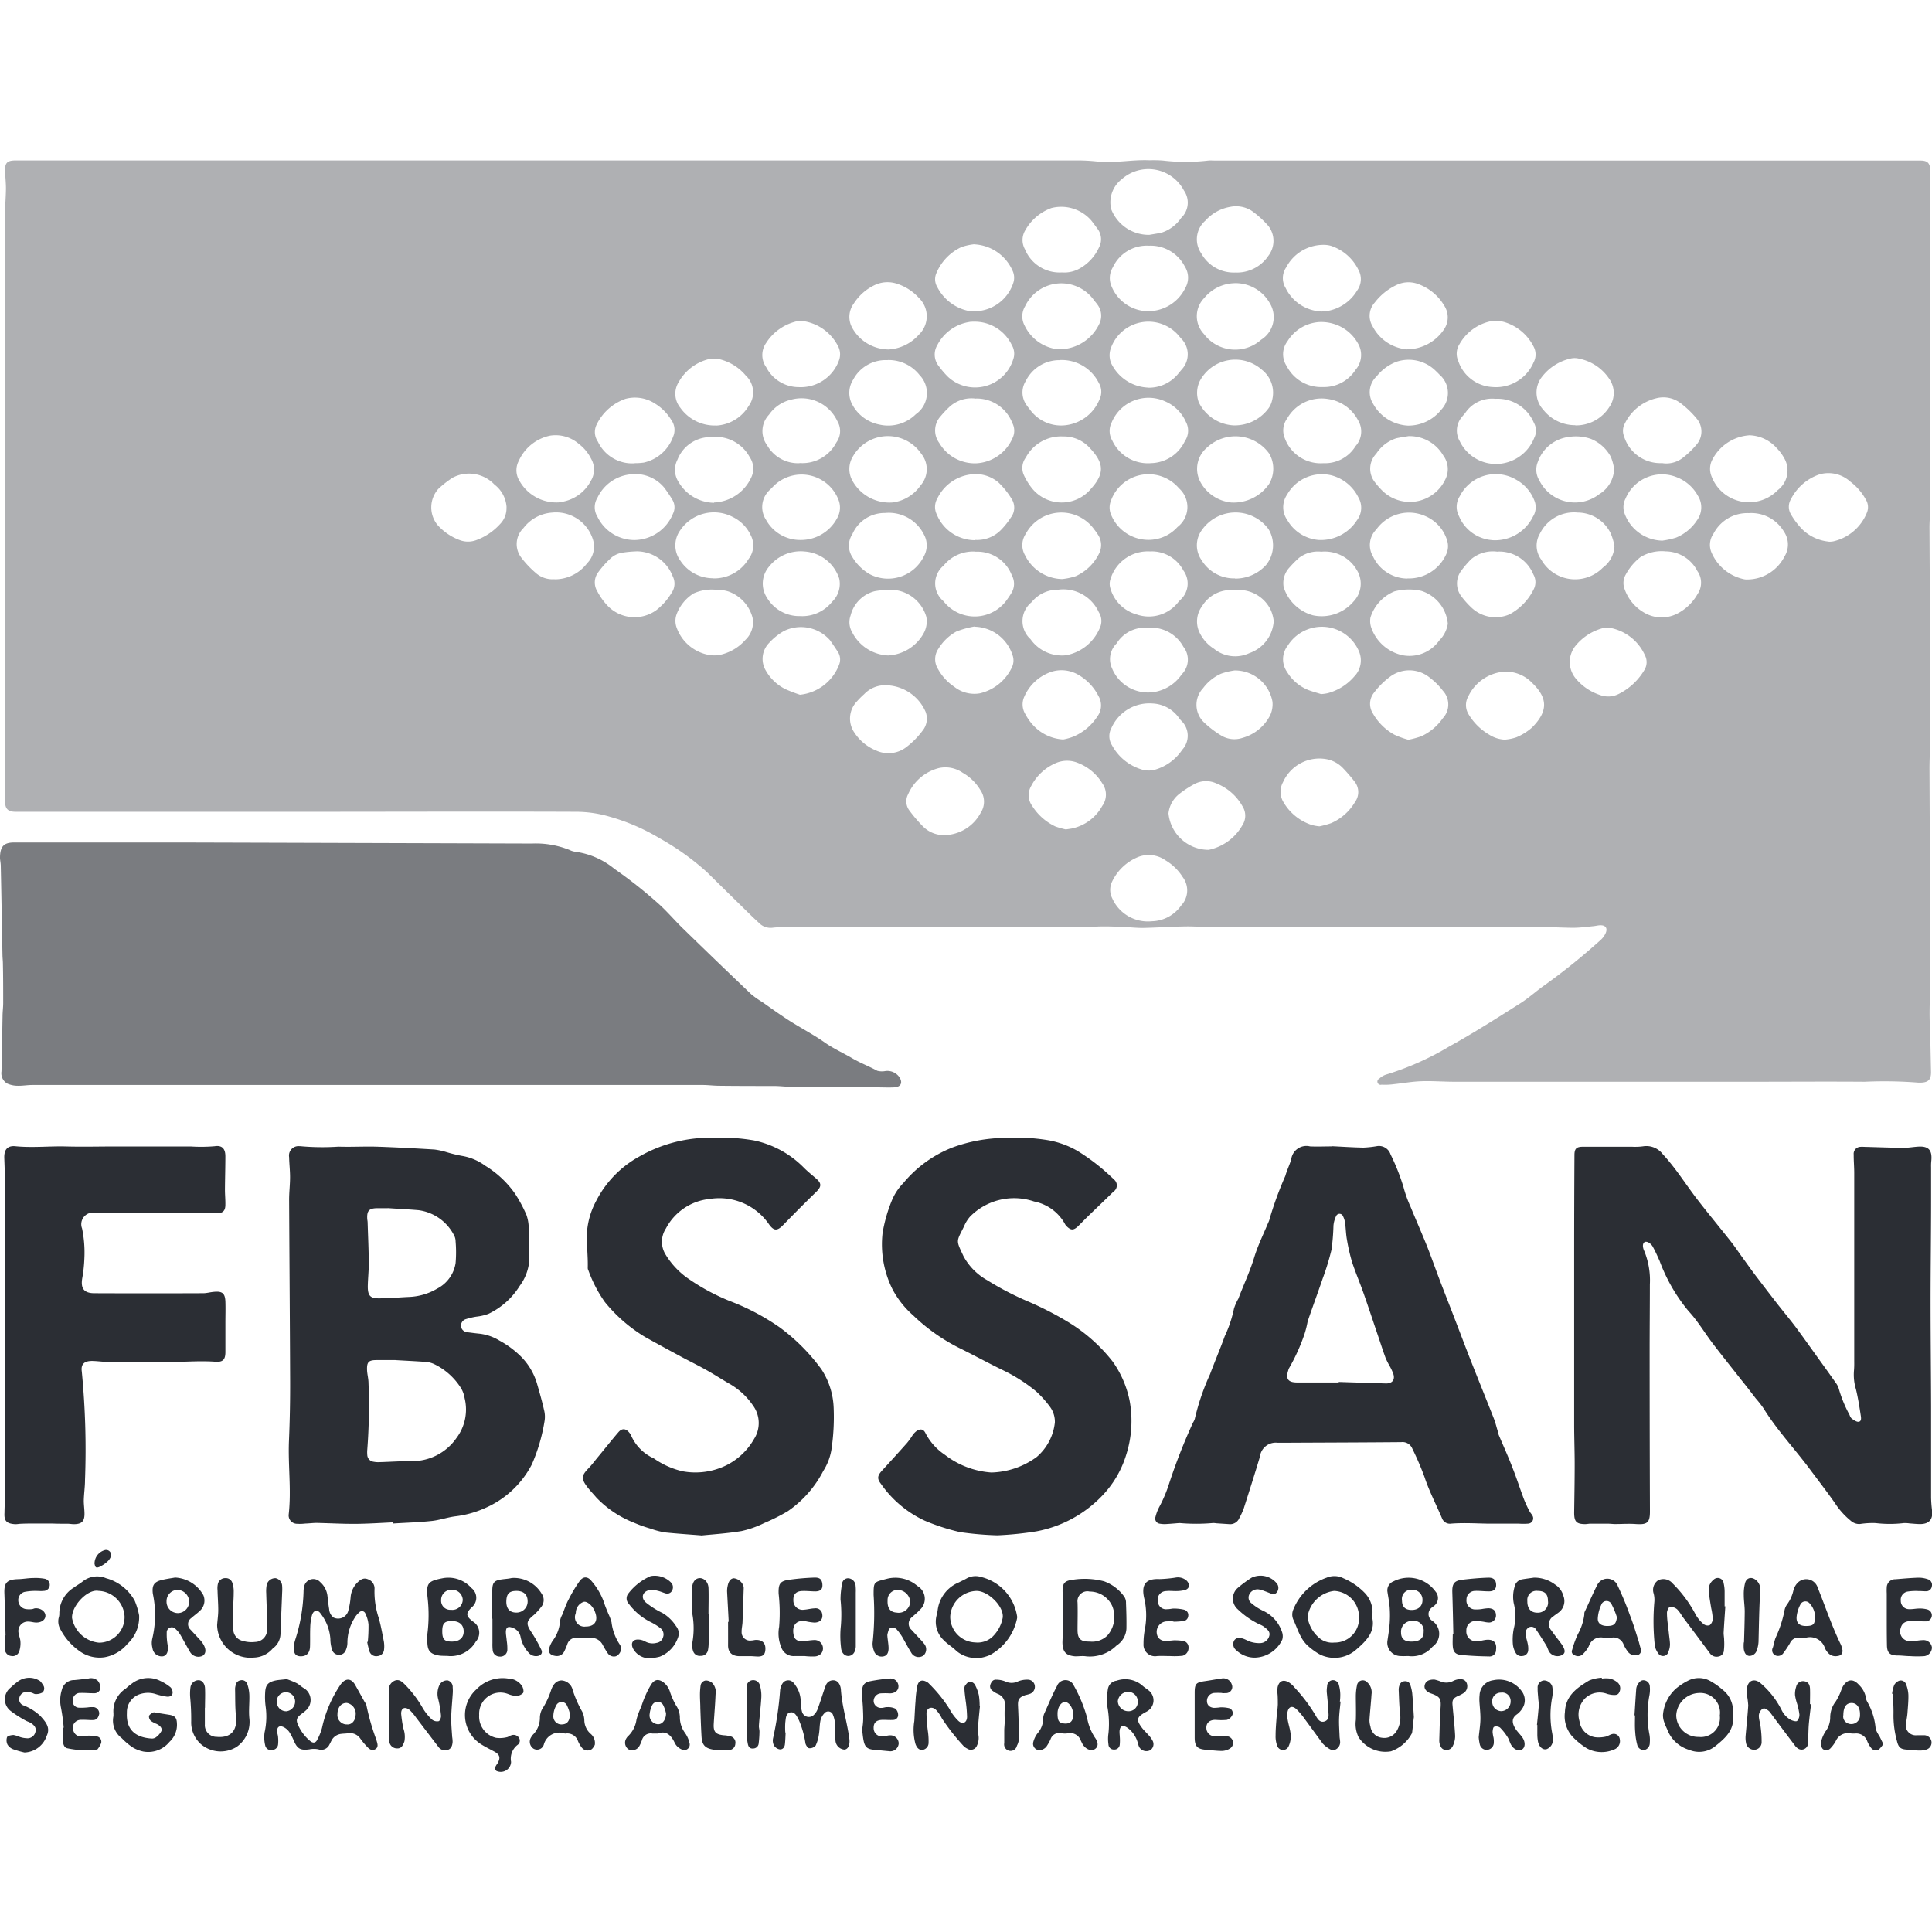 <svg xmlns="http://www.w3.org/2000/svg" xmlns:xlink="http://www.w3.org/1999/xlink" width="60" height="60" viewBox="0 0 60 60">
  <defs>
    <clipPath id="clip-path">
      <path id="Trazado_37724" data-name="Trazado 37724" d="M1,32H61V-28H1Z" transform="translate(-1 28)" fill="none"/>
    </clipPath>
  </defs>
  <g id="Grupo_2158" data-name="Grupo 2158" transform="translate(-1 28)">
    <g id="Grupo_2157" data-name="Grupo 2157" transform="translate(1 -28)" clip-path="url(#clip-path)">
      <g id="Grupo_2092" data-name="Grupo 2092" transform="translate(0.152 4.974)">
        <path id="Trazado_37659" data-name="Trazado 37659" d="M19.588,13a1.144,1.144,0,0,0,.913-.487.682.682,0,0,0,.051-.884,1.591,1.591,0,0,0-.533-.52A.906.906,0,0,0,19.177,11a1.543,1.543,0,0,0-.816.762.584.584,0,0,0,0,.522A1.211,1.211,0,0,0,19.588,13M-.447.145A.958.958,0,0,0-.823-.562a1.088,1.088,0,0,0-1.3-.213,3.074,3.074,0,0,0-.447.351A.864.864,0,0,0-2.594.689a1.724,1.724,0,0,0,.7.476.729.729,0,0,0,.5,0,1.862,1.862,0,0,0,.744-.5.693.693,0,0,0,.2-.52M19.488,3.889a1.026,1.026,0,0,0-.989.482.682.682,0,0,0-.144.771,1.209,1.209,0,0,0,1.473.7,1.285,1.285,0,0,0,.693-.511.644.644,0,0,0,.051-.856,1.142,1.142,0,0,0-1.084-.591M24.8,10.052a2.851,2.851,0,0,0,.364-.1,1.609,1.609,0,0,0,.74-.658.523.523,0,0,0-.011-.627,5.148,5.148,0,0,0-.353-.411A.95.95,0,0,0,25,7.963a1.237,1.237,0,0,0-1.333.716.62.62,0,0,0,.011.618,1.579,1.579,0,0,0,.882.713,1.375,1.375,0,0,0,.238.042M8.628-3.588A1.261,1.261,0,0,0,9.884-4.44a.54.54,0,0,0-.04-.427A1.453,1.453,0,0,0,8.8-5.633a.625.625,0,0,0-.307.02,1.535,1.535,0,0,0-.876.649.651.651,0,0,0,0,.758,1.137,1.137,0,0,0,1.011.618M33.777,3.878a.964.964,0,0,0-.193.022,1.637,1.637,0,0,0-.849.564.8.8,0,0,0,.033,1.009,1.633,1.633,0,0,0,.744.5.721.721,0,0,0,.58-.033,1.923,1.923,0,0,0,.8-.749.462.462,0,0,0,.016-.447,1.488,1.488,0,0,0-.947-.824,1.092,1.092,0,0,0-.189-.038M16.924,10.147c.078-.011.129-.018.18-.027a1.409,1.409,0,0,0,.947-.7.6.6,0,0,0,0-.707,1.53,1.53,0,0,0-.76-.633.88.88,0,0,0-.68.007,1.552,1.552,0,0,0-.764.709.563.563,0,0,0,.027.618,1.716,1.716,0,0,0,.727.644,2.8,2.8,0,0,0,.324.091M8.662,5.965a1.461,1.461,0,0,0,1.22-.938.437.437,0,0,0-.029-.376c-.082-.129-.169-.256-.258-.382a1.2,1.2,0,0,0-1.431-.282,1.876,1.876,0,0,0-.46.371.708.708,0,0,0-.1.856,1.432,1.432,0,0,0,.611.578,4.607,4.607,0,0,0,.451.173M22.182-7.148a1.174,1.174,0,0,0,1.033-.524.757.757,0,0,0,0-.918,2.994,2.994,0,0,0-.511-.467.9.9,0,0,0-.671-.131,1.337,1.337,0,0,0-.778.429.767.767,0,0,0-.127,1.018,1.149,1.149,0,0,0,1.058.593M8.65-1.231a1.186,1.186,0,0,0,1.144-.636.6.6,0,0,0,.033-.662A1.226,1.226,0,0,0,8.395-3.2a1.146,1.146,0,0,0-.691.467.738.738,0,0,0-.06.949,1.1,1.1,0,0,0,1.007.558m16.269,0a1.111,1.111,0,0,0,1-.531.673.673,0,0,0,.078-.8,1.252,1.252,0,0,0-.931-.662,1.229,1.229,0,0,0-1.273.607.625.625,0,0,0-.071.613,1.185,1.185,0,0,0,1.2.773m10.529,0a.831.831,0,0,0,.6-.144,2.729,2.729,0,0,0,.482-.464.621.621,0,0,0-.016-.771,2.934,2.934,0,0,0-.5-.482.885.885,0,0,0-.687-.171,1.468,1.468,0,0,0-1.049.8.466.466,0,0,0-.024.4,1.177,1.177,0,0,0,1.193.829M20.11,9.658a1.255,1.255,0,0,0,1.24,1.124.807.807,0,0,0,.1-.022,1.571,1.571,0,0,0,.953-.74.54.54,0,0,0,.007-.587,1.611,1.611,0,0,0-.822-.718.767.767,0,0,0-.7.038,3.239,3.239,0,0,0-.453.3.89.89,0,0,0-.327.609M27.566-2.393a1.3,1.3,0,0,0,1.013-.493.753.753,0,0,0-.056-1.093c-.036-.038-.073-.076-.111-.111a1.19,1.19,0,0,0-1.218-.287,1.429,1.429,0,0,0-.618.451.672.672,0,0,0-.111.856,1.311,1.311,0,0,0,1.1.678m-5.4-4.424a1.254,1.254,0,0,0-.947.462.805.805,0,0,0-.011,1.113,1.212,1.212,0,0,0,1.778.182.827.827,0,0,0,.276-1.127,1.223,1.223,0,0,0-1.1-.631M24.839,5.945a1.334,1.334,0,0,0,.218-.029,1.648,1.648,0,0,0,.822-.518.715.715,0,0,0,.138-.8,1.251,1.251,0,0,0-2.2-.164.687.687,0,0,0-.024.824,1.372,1.372,0,0,0,.658.56c.136.051.278.089.384.122M35.55,1.512a1.258,1.258,0,0,0-.78.176,1.733,1.733,0,0,0-.464.551.52.52,0,0,0-.029.451,1.357,1.357,0,0,0,.6.722,1.066,1.066,0,0,0,1.02.04,1.526,1.526,0,0,0,.647-.62.626.626,0,0,0-.011-.711,1.113,1.113,0,0,0-.984-.609M24.9-3.591a1.161,1.161,0,0,0,1.016-.531.705.705,0,0,0,.076-.827,1.284,1.284,0,0,0-.769-.609,1.316,1.316,0,0,0-.436-.051,1.25,1.25,0,0,0-.98.593.664.664,0,0,0-.024.778,1.2,1.2,0,0,0,1.118.647M24.89-5.942a1.149,1.149,0,0,0,.18-.016,1.342,1.342,0,0,0,.9-.633.6.6,0,0,0,.038-.642,1.464,1.464,0,0,0-.853-.744.8.8,0,0,0-.178-.029,1.307,1.307,0,0,0-1.213.7.59.59,0,0,0-.016.64,1.293,1.293,0,0,0,1.138.729M13.166,10.325a1.306,1.306,0,0,0,1.111-.693.634.634,0,0,0-.011-.709,1.51,1.51,0,0,0-.549-.536.943.943,0,0,0-.742-.144,1.426,1.426,0,0,0-.951.811.469.469,0,0,0,.044.513,4.618,4.618,0,0,0,.418.489.916.916,0,0,0,.68.269M19.508-8.317c.1-.018.244-.038.387-.069a1.171,1.171,0,0,0,.607-.456.654.654,0,0,0,.087-.853,1.249,1.249,0,0,0-1.936-.347.908.908,0,0,0-.324.924,1.251,1.251,0,0,0,1.18.8M14.086,3.845A2.911,2.911,0,0,0,13.524,4a1.5,1.5,0,0,0-.556.531.571.571,0,0,0-.016.636,1.568,1.568,0,0,0,.5.547,1,1,0,0,0,.8.207,1.471,1.471,0,0,0,.991-.8.489.489,0,0,0,.018-.4,1.266,1.266,0,0,0-1.184-.869M27.5-4.762a1.393,1.393,0,0,0,1.171-.627.662.662,0,0,0,0-.733,1.547,1.547,0,0,0-.776-.656.861.861,0,0,0-.68.007,1.834,1.834,0,0,0-.7.556.615.615,0,0,0-.071.729,1.329,1.329,0,0,0,1.056.724M16.8-7.151a.968.968,0,0,0,.571-.133,1.424,1.424,0,0,0,.58-.642.539.539,0,0,0-.051-.587c-.062-.084-.122-.167-.187-.249a1.237,1.237,0,0,0-1.238-.389,1.529,1.529,0,0,0-.811.687.585.585,0,0,0-.013.593,1.162,1.162,0,0,0,1.149.72m2.751,5.924a1.191,1.191,0,0,0,1.067-.684.575.575,0,0,0,.031-.6A1.234,1.234,0,0,0,20-3.148a1.24,1.24,0,0,0-1.653.651.587.587,0,0,0,.018.571,1.217,1.217,0,0,0,1.189.7m5.309,2.749a.971.971,0,0,0-.7.191,3.3,3.3,0,0,0-.291.293.71.71,0,0,0-.184.622,1.322,1.322,0,0,0,.909.869,1.3,1.3,0,0,0,1.26-.429.8.8,0,0,0,.1-.98,1.148,1.148,0,0,0-1.1-.567m10.593-.344a2.493,2.493,0,0,0,.424-.093,1.433,1.433,0,0,0,.649-.538.674.674,0,0,0,.029-.76,1.274,1.274,0,0,0-.647-.573,1.227,1.227,0,0,0-1.6.656.577.577,0,0,0-.029.473,1.274,1.274,0,0,0,1.178.836M8.677,3.523a1.187,1.187,0,0,0,.989-.449.768.768,0,0,0,.218-.716,1.222,1.222,0,0,0-1.071-.842,1.247,1.247,0,0,0-1.1.46.807.807,0,0,0-.069.982,1.163,1.163,0,0,0,1.033.564m21.649-2a1.052,1.052,0,0,0-.818.233,3.229,3.229,0,0,0-.3.349.661.661,0,0,0,.007.818,2.689,2.689,0,0,0,.311.344,1.085,1.085,0,0,0,1.178.2,1.766,1.766,0,0,0,.744-.769.482.482,0,0,0-.007-.469,1.143,1.143,0,0,0-1.111-.709M11.386-4.426a1.14,1.14,0,0,0-1.071.609.761.761,0,0,0-.013.793,1.219,1.219,0,0,0,.836.6,1.216,1.216,0,0,0,1.124-.322.8.8,0,0,0,.118-1.216,1.219,1.219,0,0,0-.993-.467m8.087,5.584a1.213,1.213,0,0,0,.916-.4.778.778,0,0,0,.047-1.2,1.241,1.241,0,0,0-2.118.393.562.562,0,0,0,.009.429,1.255,1.255,0,0,0,1.147.778m.076.36a1.209,1.209,0,0,0-1.24.849.465.465,0,0,0-.018.251,1.173,1.173,0,0,0,.827.856,1.157,1.157,0,0,0,1.3-.391c.022-.027.049-.049.073-.076a.682.682,0,0,0,.078-.9,1.11,1.11,0,0,0-1.022-.591m8.036-3.582c-.136.022-.271.042-.4.069a1.171,1.171,0,0,0-.622.478.674.674,0,0,0-.033.9,2.641,2.641,0,0,0,.222.251A1.219,1.219,0,0,0,28.7-.708a.708.708,0,0,0-.058-.758,1.207,1.207,0,0,0-1.06-.6M8.675,1.158A1.273,1.273,0,0,0,9.817.485.658.658,0,0,0,9.87-.066,1.232,1.232,0,0,0,7.85-.52c-.036.038-.073.073-.109.111a.721.721,0,0,0-.131.94,1.208,1.208,0,0,0,1.064.627m16.1,0A1.332,1.332,0,0,0,25.962.547a.638.638,0,0,0,.044-.713,1.3,1.3,0,0,0-.811-.676,1.242,1.242,0,0,0-1.4.589.694.694,0,0,0,.009.8,1.233,1.233,0,0,0,.969.611M14.13-3.231a1.012,1.012,0,0,0-.844.276,3.1,3.1,0,0,0-.247.264.653.653,0,0,0-.049.836,1.28,1.28,0,0,0,1.142.633A1.3,1.3,0,0,0,15.264-2a.518.518,0,0,0-.007-.478,1.184,1.184,0,0,0-1.127-.756M11.393-4.757a1.356,1.356,0,0,0,.96-.456.789.789,0,0,0,.011-1.14,1.571,1.571,0,0,0-.689-.447.926.926,0,0,0-.684.04,1.558,1.558,0,0,0-.653.573.7.7,0,0,0-.047.764,1.3,1.3,0,0,0,1.1.664M6.046-2.393A1.252,1.252,0,0,0,7.07-3a.715.715,0,0,0-.089-.949,1.531,1.531,0,0,0-.751-.489.82.82,0,0,0-.38-.024,1.477,1.477,0,0,0-.949.713.685.685,0,0,0,.047.8,1.309,1.309,0,0,0,1.1.553M11.4,4.745A1.341,1.341,0,0,0,12.5,4.067a.762.762,0,0,0,.089-.522,1.169,1.169,0,0,0-.884-.818,2.44,2.44,0,0,0-.72.022,1.033,1.033,0,0,0-.747.751.621.621,0,0,0,.049.527,1.317,1.317,0,0,0,1.12.718m8.073-8.316A1.168,1.168,0,0,0,20.408-4c.038-.049.078-.093.116-.14A.688.688,0,0,0,20.5-5.1c-.033-.038-.067-.08-.1-.118a1.238,1.238,0,0,0-2.073.4.646.646,0,0,0,0,.482,1.331,1.331,0,0,0,1.144.762M16.686-4.764a1.375,1.375,0,0,0,1.287-.816.571.571,0,0,0-.038-.524c-.044-.073-.107-.138-.156-.207a1.245,1.245,0,0,0-2.124.213.61.61,0,0,0-.013.6,1.308,1.308,0,0,0,1.044.736M1.179-.013A1.25,1.25,0,0,0,2.17-.677a.672.672,0,0,0,.007-.689A1.3,1.3,0,0,0,1.8-1.822a1.1,1.1,0,0,0-.891-.26A1.37,1.37,0,0,0-.067-1.3a.621.621,0,0,0,.02.622,1.316,1.316,0,0,0,1.227.669M19.617,6.236a1.289,1.289,0,0,0-1.284.771.524.524,0,0,0,.018.52,1.562,1.562,0,0,0,.916.756.738.738,0,0,0,.433.007,1.53,1.53,0,0,0,.836-.616.643.643,0,0,0-.038-.911c-.022-.024-.044-.053-.064-.08a1.065,1.065,0,0,0-.816-.447M32.744-2.4a1.222,1.222,0,0,0,1.049-.56.762.762,0,0,0,.011-.876,1.471,1.471,0,0,0-.942-.636.544.544,0,0,0-.28,0,1.547,1.547,0,0,0-.858.544.787.787,0,0,0,.027,1.044,1.252,1.252,0,0,0,.993.478M14.119,1.52a1.169,1.169,0,0,0-.993.433.717.717,0,0,0-.011,1.1l.051.06a1.227,1.227,0,0,0,1.911-.076c.049-.071.1-.142.144-.216a.542.542,0,0,0,.022-.567,1.143,1.143,0,0,0-1.124-.731M27.562,7.363a2.864,2.864,0,0,0,.4-.109,1.664,1.664,0,0,0,.667-.56.625.625,0,0,0,0-.856,2.078,2.078,0,0,0-.4-.4,1,1,0,0,0-1.229-.04,2.455,2.455,0,0,0-.511.507.55.55,0,0,0-.036.633,1.728,1.728,0,0,0,.671.667,2.667,2.667,0,0,0,.444.16m3-.007a1.474,1.474,0,0,0,.349-.073,1.755,1.755,0,0,0,.48-.3c.5-.5.5-.909.016-1.378a1.139,1.139,0,0,0-.862-.36,1.351,1.351,0,0,0-1.129.764.547.547,0,0,0,.011.567,1.807,1.807,0,0,0,.64.629.971.971,0,0,0,.5.153M11.384,5.672a.9.9,0,0,0-.727.276,2.569,2.569,0,0,0-.22.22.769.769,0,0,0-.08.976,1.464,1.464,0,0,0,.669.551.912.912,0,0,0,.913-.082,2.528,2.528,0,0,0,.529-.527.594.594,0,0,0,.1-.587,1.373,1.373,0,0,0-1.18-.827M14.1,1.156a1.036,1.036,0,0,0,.824-.327,2.408,2.408,0,0,0,.287-.364.5.5,0,0,0,.024-.587,2.464,2.464,0,0,0-.4-.5,1.086,1.086,0,0,0-.82-.26,1.336,1.336,0,0,0-1.082.747.526.526,0,0,0-.02.5,1.286,1.286,0,0,0,1.189.8M22.164-2.4a1.3,1.3,0,0,0,1.062-.544.667.667,0,0,0,.1-.233.906.906,0,0,0-.313-.949,1.246,1.246,0,0,0-1.936.358.848.848,0,0,0-.027.651,1.28,1.28,0,0,0,1.111.718m8.029-1.191a1.269,1.269,0,0,0,1.256-.762.521.521,0,0,0,0-.5,1.5,1.5,0,0,0-.887-.751.96.96,0,0,0-.482-.022,1.462,1.462,0,0,0-.929.7.551.551,0,0,0-.04.524,1.187,1.187,0,0,0,1.087.811M16.808,2.372a2,2,0,0,0,.424-.091,1.492,1.492,0,0,0,.727-.713.58.58,0,0,0-.024-.549A2.115,2.115,0,0,0,17.8.827a1.255,1.255,0,0,0-2.124.142.628.628,0,0,0-.02.667,1.313,1.313,0,0,0,1.151.736m.018-4.429a1.239,1.239,0,0,0-1.147.656.539.539,0,0,0-.062.54,1.933,1.933,0,0,0,.256.416,1.184,1.184,0,0,0,1.836.007c.44-.487.38-.813-.042-1.26a1.082,1.082,0,0,0-.84-.358M40.61,1.212a.678.678,0,0,0,.147-.011A1.479,1.479,0,0,0,41.8.309a.443.443,0,0,0-.031-.4,1.727,1.727,0,0,0-.487-.564,1.009,1.009,0,0,0-.942-.227,1.552,1.552,0,0,0-.9.773.459.459,0,0,0,0,.471,2.331,2.331,0,0,0,.358.471,1.367,1.367,0,0,0,.816.376M14.077-8.026a1.805,1.805,0,0,0-.4.089,1.551,1.551,0,0,0-.782.824.471.471,0,0,0,.038.424,1.415,1.415,0,0,0,.953.731,1.278,1.278,0,0,0,1.4-.856.512.512,0,0,0-.024-.4,1.371,1.371,0,0,0-1.184-.809M22.17,5.209a2.167,2.167,0,0,0-.422.1,1.4,1.4,0,0,0-.562.449.754.754,0,0,0,.038,1.076,3.114,3.114,0,0,0,.509.389.79.79,0,0,0,.673.082,1.383,1.383,0,0,0,.86-.7.823.823,0,0,0,.073-.422,1.183,1.183,0,0,0-1.169-.973M16.735-4.426a1.163,1.163,0,0,0-1.058.647.67.67,0,0,0,.016.736A1.768,1.768,0,0,0,15.8-2.9a1.193,1.193,0,0,0,1.158.489,1.3,1.3,0,0,0,1.011-.8.53.53,0,0,0-.02-.5,1.285,1.285,0,0,0-1.213-.718M11.555-.008a1.253,1.253,0,0,0,.858-.531.759.759,0,0,0,.02-.978,1.252,1.252,0,0,0-2.122.078.746.746,0,0,0-.011.769,1.314,1.314,0,0,0,1.256.662m15.973,2.36A1.271,1.271,0,0,0,28.735,1.6a.593.593,0,0,0,.027-.431,1.2,1.2,0,0,0-.669-.749,1.246,1.246,0,0,0-1.527.409.686.686,0,0,0-.107.836,1.186,1.186,0,0,0,1.069.691m2.729-5.582a1,1,0,0,0-.936.447c-.033.04-.069.078-.1.118a.651.651,0,0,0-.067.751,1.247,1.247,0,0,0,1.507.649,1.282,1.282,0,0,0,.807-.751.494.494,0,0,0-.011-.469,1.223,1.223,0,0,0-1.2-.744m-8.08,5.582a1.283,1.283,0,0,0,.964-.424A.968.968,0,0,0,23.215.82a1.274,1.274,0,0,0-2.062.02.8.8,0,0,0-.016.944,1.18,1.18,0,0,0,1.04.567M38.133.325a1.18,1.18,0,0,0-1.1.642.6.6,0,0,0-.051.6,1.419,1.419,0,0,0,1.007.811.407.407,0,0,0,.1.007,1.3,1.3,0,0,0,1.151-.713A.707.707,0,0,0,39.224.9,1.177,1.177,0,0,0,38.133.325M14.05-5.62c-.044,0-.087,0-.129.009a1.357,1.357,0,0,0-.991.718.571.571,0,0,0,.051.658,2.705,2.705,0,0,0,.287.333,1.239,1.239,0,0,0,2.016-.54.52.52,0,0,0-.04-.451A1.277,1.277,0,0,0,14.05-5.62M38.137-2.091a1.4,1.4,0,0,0-1.16.8.62.62,0,0,0,0,.48,1.244,1.244,0,0,0,2.053.422.765.765,0,0,0,.233-.933A1.443,1.443,0,0,0,39-1.693a1.177,1.177,0,0,0-.864-.4M6.082,2.707a1.386,1.386,0,0,0-.718.109,1.3,1.3,0,0,0-.531.651.607.607,0,0,0,.009.433,1.313,1.313,0,0,0,1.04.836.965.965,0,0,0,.4-.036,1.468,1.468,0,0,0,.691-.442.745.745,0,0,0,.218-.691,1.186,1.186,0,0,0-.74-.807,1.115,1.115,0,0,0-.373-.053M22.046-.006a1.338,1.338,0,0,0,1.191-.58.931.931,0,0,0,0-.938A1.291,1.291,0,0,0,21.3-1.706.861.861,0,0,0,21.113-.62a1.226,1.226,0,0,0,.933.613M11.306.32a1.091,1.091,0,0,0-1.013.656.649.649,0,0,0,0,.716,1.538,1.538,0,0,0,.522.52,1.238,1.238,0,0,0,1.7-.551.693.693,0,0,0,0-.671A1.219,1.219,0,0,0,11.306.32M19.5-7.98a1.16,1.16,0,0,0-1.118.669.645.645,0,0,0-.038.6,1.243,1.243,0,0,0,.933.747,1.278,1.278,0,0,0,1.353-.7.641.641,0,0,0-.013-.669A1.192,1.192,0,0,0,19.5-7.98M30.15,1.163A1.309,1.309,0,0,0,31.426.438a.546.546,0,0,0,.058-.473,1.262,1.262,0,0,0-.576-.678A1.251,1.251,0,0,0,29.155-.2a.613.613,0,0,0-.022.622,1.213,1.213,0,0,0,1.018.74M3.528-1.226a2.016,2.016,0,0,0,.284-.018,1.255,1.255,0,0,0,.911-.8.526.526,0,0,0-.053-.522,1.527,1.527,0,0,0-.507-.511,1.137,1.137,0,0,0-.918-.147,1.574,1.574,0,0,0-.9.809.522.522,0,0,0,.044.52,1.175,1.175,0,0,0,1.138.673M5.995-.006A1.329,1.329,0,0,0,7.144-.768a.628.628,0,0,0-.038-.642,1.2,1.2,0,0,0-1.111-.633c-.062,0-.122,0-.182.009a1.1,1.1,0,0,0-.953.7.691.691,0,0,0,.04.7,1.3,1.3,0,0,0,1.1.638M1.039,2.38a1.261,1.261,0,0,0,1.016-.5.732.732,0,0,0,.184-.722A1.2,1.2,0,0,0,.959.309a1.221,1.221,0,0,0-.882.48.692.692,0,0,0-.08.9,3.042,3.042,0,0,0,.456.487.781.781,0,0,0,.587.2m15.656.327a1.039,1.039,0,0,0-.838.387.754.754,0,0,0-.033,1.149,1.19,1.19,0,0,0,1.1.5,1.416,1.416,0,0,0,1.047-.838.508.508,0,0,0-.027-.5,1.209,1.209,0,0,0-1.249-.7M3.535,1.16A1.309,1.309,0,0,0,4.722.34a.443.443,0,0,0-.016-.424,4.141,4.141,0,0,0-.258-.384A1.162,1.162,0,0,0,3.433-.882a1.274,1.274,0,0,0-1.058.729.557.557,0,0,0,0,.589,1.276,1.276,0,0,0,1.164.724M33.948-1.053a1.591,1.591,0,0,0-.1-.367,1.225,1.225,0,0,0-.624-.562,1.423,1.423,0,0,0-.689-.058,1.169,1.169,0,0,0-.956.776.636.636,0,0,0,.049.576,1.234,1.234,0,0,0,1.862.422.953.953,0,0,0,.46-.787M28.784,3.756a1.184,1.184,0,0,0-.818-1.016,1.751,1.751,0,0,0-.844.016,1.3,1.3,0,0,0-.74.809.634.634,0,0,0,.029.329,1.323,1.323,0,0,0,.969.844,1.133,1.133,0,0,0,1.138-.458.941.941,0,0,0,.267-.524M3.588,1.512a3.576,3.576,0,0,0-.462.044.7.7,0,0,0-.32.153,2.884,2.884,0,0,0-.4.442.528.528,0,0,0-.031.609,1.935,1.935,0,0,0,.278.4A1.157,1.157,0,0,0,4.2,3.34a1.945,1.945,0,0,0,.478-.54.5.5,0,0,0,.033-.518,1.2,1.2,0,0,0-1.124-.771m2.38.84a1.248,1.248,0,0,0,1.1-.6.684.684,0,0,0,.071-.736A1.2,1.2,0,0,0,6.57.44,1.264,1.264,0,0,0,4.944.86.8.8,0,0,0,4.95,1.8a1.216,1.216,0,0,0,1.018.547M23.377,3.669a1.232,1.232,0,0,0-.084-.32,1.1,1.1,0,0,0-.884-.633c-.1-.007-.191,0-.284,0a1.039,1.039,0,0,0-.969.493.8.8,0,0,0-.109.762,1.21,1.21,0,0,0,.473.564,1.04,1.04,0,0,0,1.1.138,1.129,1.129,0,0,0,.758-1M33.959,1.34a1.9,1.9,0,0,0-.118-.391A1.145,1.145,0,0,0,32.819.307a1.176,1.176,0,0,0-1.173.651.729.729,0,0,0,.038.807,1.207,1.207,0,0,0,1.916.251.878.878,0,0,0,.36-.676M16.842,7.354a1.782,1.782,0,0,0,.32-.091A1.669,1.669,0,0,0,17.9,6.64a.574.574,0,0,0,.036-.633,1.591,1.591,0,0,0-.591-.64,1.038,1.038,0,0,0-.849-.122,1.408,1.408,0,0,0-.862.773.579.579,0,0,0,.031.551,1.606,1.606,0,0,0,.256.358,1.37,1.37,0,0,0,.918.427M-6.663,9.6h-8.2c-.276,0-.551,0-.827,0-.24,0-.331-.089-.331-.324V.758q0-4.867,0-9.731c0-.26.024-.518.027-.778,0-.171-.018-.344-.027-.516-.013-.287.058-.362.333-.362H17.224a5.7,5.7,0,0,1,.647.031c.556.064,1.1-.062,1.658-.036a3.655,3.655,0,0,1,.413.009,5.982,5.982,0,0,0,1.4,0c.078-.007.156,0,.233,0h20.9c.329,0,.656,0,.982,0,.233,0,.3.08.313.313,0,.06,0,.122,0,.182q0,5.063,0,10.124c0,.26-.027.518-.027.778.009,2.093.022,4.187.027,6.28,0,.407-.027.811-.027,1.218q.013,3.207.027,6.411c0,.389-.024.778-.024,1.167,0,.336.018.673.027,1.009.007.276.011.551.018.827,0,.227-.078.316-.3.327-.033,0-.069,0-.1,0a13.309,13.309,0,0,0-1.658-.027c-1.169-.009-2.336,0-3.5,0q-4.62,0-9.24,0c-.344,0-.691-.029-1.036-.016-.284.009-.564.062-.849.091a2.025,2.025,0,0,1-.384.016.1.1,0,0,1-.069-.187.546.546,0,0,1,.218-.129,8.782,8.782,0,0,0,1.958-.873c.758-.418,1.484-.882,2.213-1.344.262-.167.491-.38.747-.558a19.805,19.805,0,0,0,1.736-1.4.64.64,0,0,0,.164-.227c.058-.147-.011-.236-.169-.233-.069,0-.138.02-.207.027-.2.02-.411.049-.618.051-.276,0-.551-.018-.829-.018q-5.167,0-10.331,0c-.3,0-.6-.029-.907-.024-.442.007-.882.038-1.322.047-.189,0-.38-.02-.569-.029-.216-.009-.431-.02-.644-.018-.278,0-.553.024-.829.024q-4.53,0-9.062,0c-.129,0-.258,0-.387.016a.5.5,0,0,1-.407-.131c-.073-.071-.151-.14-.227-.213-.469-.46-.938-.918-1.407-1.382A8.052,8.052,0,0,0,4.31,10.425a6.387,6.387,0,0,0-1.567-.676A3.714,3.714,0,0,0,1.695,9.6C-1.09,9.589-3.876,9.6-6.663,9.6" transform="translate(16.027 10.637)" fill="#afb0b3"/>
      </g>
      <g id="Grupo_2093" data-name="Grupo 2093" transform="translate(0.001 26.164)">
        <path id="Trazado_37660" data-name="Trazado 37660" d="M1.807,0C2.662,0,3.52,0,4.375,0Q9.709.015,15.042.032a2.807,2.807,0,0,1,1.167.2.577.577,0,0,0,.2.058A2.42,2.42,0,0,1,17.6.817a14.165,14.165,0,0,1,1.322,1.04c.293.253.542.556.82.824q1.05,1.023,2.111,2.033a2.792,2.792,0,0,0,.338.238c.284.2.562.4.853.587.364.231.751.431,1.1.678.269.187.562.318.842.482.249.147.522.249.778.389a.564.564,0,0,0,.253.009.458.458,0,0,1,.431.184c.116.171.058.307-.149.322-.18.011-.362,0-.544,0-.458,0-.913,0-1.371,0-.407,0-.813-.007-1.22-.013-.2,0-.4-.027-.593-.029-.571,0-1.14,0-1.711-.007-.171,0-.344-.024-.518-.024q-10.407,0-20.816,0c-.156,0-.311.029-.464.024a.793.793,0,0,1-.322-.071.372.372,0,0,1-.173-.376c.016-.571.022-1.14.033-1.711,0-.138.02-.276.02-.413,0-.407,0-.811-.009-1.216,0-.087-.011-.173-.013-.26-.018-.924-.033-1.849-.053-2.773,0-.1-.027-.191-.024-.284C-1.471.135-1.369,0-1.049,0-.1,0,.855,0,1.807,0" transform="translate(1.478 0.001)" fill="#7a7c80"/>
      </g>
      <g id="Grupo_2094" data-name="Grupo 2094" transform="translate(48.887 35.588)">
        <path id="Trazado_37661" data-name="Trazado 37661" d="M0,3.226V.708q0-1.53.009-3.06c0-.2.058-.262.262-.262.511,0,1.02,0,1.531,0a1.877,1.877,0,0,0,.336-.013.639.639,0,0,1,.613.244c.4.429.7.918,1.053,1.378S4.516-.116,4.867.33c.133.169.253.351.38.524.151.209.3.42.46.627.182.24.367.48.551.718.2.26.413.511.611.773.258.347.507.7.758,1.049.167.231.333.462.5.7a.575.575,0,0,1,.1.209,4,4,0,0,0,.327.787.272.272,0,0,0,.064.111c.067.044.151.109.218.1.093-.013.076-.127.064-.2-.042-.273-.084-.544-.149-.813a1.547,1.547,0,0,1-.06-.587,2.539,2.539,0,0,0,.007-.26V-1.8c0-.189-.018-.38-.016-.569a.216.216,0,0,1,.213-.242.54.54,0,0,1,.1,0c.411.011.822.027,1.233.031.156,0,.309-.029.464-.038.318-.018.431.113.4.44a1.593,1.593,0,0,0-.007.207c0,.338,0,.676,0,1.013,0,1.047-.016,2.091-.016,3.14,0,1.089.013,2.178.016,3.269,0,.942,0,1.884,0,2.827a3.7,3.7,0,0,0,.031.411c.029.269-.089.411-.362.416-.111,0-.222-.013-.333-.02a.992.992,0,0,0-.18-.011,3.741,3.741,0,0,1-.878,0,2.612,2.612,0,0,0-.489.029.394.394,0,0,1-.282-.1,2.39,2.39,0,0,1-.5-.56c-.258-.367-.533-.722-.8-1.08-.467-.622-1-1.187-1.411-1.853A3.437,3.437,0,0,0,5.638,5.2c-.153-.2-.307-.4-.462-.591-.287-.367-.58-.729-.862-1.1-.258-.336-.473-.709-.76-1.016a5.347,5.347,0,0,1-.9-1.56c-.067-.151-.133-.3-.213-.444C2.378.379,2.258.315,2.194.344s-.084.14-.016.282a2.411,2.411,0,0,1,.173,1.038c0,.691-.007,1.382-.007,2.073q0,2.477.009,4.953v.027c0,.344-.084.411-.436.387-.213-.016-.429,0-.642,0-.078,0-.156-.011-.231-.011-.18,0-.362,0-.54,0-.053,0-.1.011-.156.013C.069,9.106,0,9.03,0,8.75c.007-.5.016-1,.016-1.5C.016,6.833,0,6.417,0,6c0-.927,0-1.851,0-2.778" transform="translate(0 2.639)" fill="#2b2e34"/>
      </g>
      <g id="Grupo_2095" data-name="Grupo 2095" transform="translate(8.964 35.598)">
        <path id="Trazado_37662" data-name="Trazado 37662" d="M1.693,1.058v0c-.113,0-.224,0-.338,0-.24.007-.309.08-.3.313,0,.044.013.087.013.129.013.422.033.844.036,1.267,0,.24-.027.482-.031.722,0,.289.078.376.367.369.309,0,.62-.031.929-.044a1.849,1.849,0,0,0,.86-.258A1.078,1.078,0,0,0,3.8,2.762a3.978,3.978,0,0,0,0-.671.405.405,0,0,0-.053-.2,1.453,1.453,0,0,0-1.1-.771c-.318-.027-.638-.042-.956-.064m.24,4.72h-.58c-.26,0-.313.062-.3.331.009.127.044.256.044.382A17.841,17.841,0,0,1,1.057,8.56a.91.91,0,0,0,0,.156.222.222,0,0,0,.191.216.779.779,0,0,0,.2.013c.329-.009.656-.033.982-.031A1.668,1.668,0,0,0,3.824,8.2,1.472,1.472,0,0,0,4.08,6.958a.887.887,0,0,0-.1-.291,2.006,2.006,0,0,0-.829-.758.728.728,0,0,0-.271-.076c-.336-.024-.671-.04-.947-.056m-.071,5.038c-.389.018-.776.044-1.164.047s-.8-.02-1.207-.029c-.12,0-.24.016-.362.02a1.428,1.428,0,0,1-.258.007.261.261,0,0,1-.253-.3c.084-.76-.024-1.518.007-2.276q.04-.943.036-1.891c-.007-1.867-.022-3.733-.031-5.6,0-.233.029-.464.029-.7,0-.2-.024-.411-.029-.618a.293.293,0,0,1,.322-.342.107.107,0,0,1,.027,0A7.526,7.526,0,0,0,.162-.853c.389.013.778-.009,1.167,0,.6.02,1.207.053,1.809.089a2.145,2.145,0,0,1,.351.073,4.6,4.6,0,0,0,.5.124,1.682,1.682,0,0,1,.731.307,3.106,3.106,0,0,1,.922.862A4.366,4.366,0,0,1,6,1.267a1.272,1.272,0,0,1,.071.431c.011.353.018.707.009,1.06a1.511,1.511,0,0,1-.289.713,2.31,2.31,0,0,1-.971.869,1.552,1.552,0,0,1-.373.087,2.223,2.223,0,0,0-.324.076.213.213,0,0,0-.153.242.216.216,0,0,0,.2.167c.111.013.222.029.333.04a1.509,1.509,0,0,1,.658.218,2.936,2.936,0,0,1,.682.509,1.991,1.991,0,0,1,.482.816c.078.273.158.547.22.824a.824.824,0,0,1,.016.36,5.521,5.521,0,0,1-.393,1.336A2.966,2.966,0,0,1,4.7,10.378a3.146,3.146,0,0,1-.918.251c-.247.033-.487.12-.733.144-.393.042-.791.053-1.187.078Z" transform="translate(1.385 0.865)" fill="#2b2e34"/>
      </g>
      <g id="Grupo_2096" data-name="Grupo 2096" transform="translate(35.868 35.593)">
        <path id="Trazado_37663" data-name="Trazado 37663" d="M3.139,4.037V4.022l1.473.047c.184,0,.278-.109.227-.284a1.569,1.569,0,0,0-.118-.258,2.245,2.245,0,0,1-.127-.253c-.084-.227-.156-.456-.233-.682-.153-.449-.3-.9-.458-1.347C3.792.929,3.659.62,3.554.3a5.837,5.837,0,0,1-.16-.7c-.031-.169-.033-.342-.056-.513a.687.687,0,0,0-.069-.22.115.115,0,0,0-.209,0,.839.839,0,0,0-.084.3,6.907,6.907,0,0,1-.06.744,7.872,7.872,0,0,1-.271.889c-.153.449-.318.893-.471,1.342a2.9,2.9,0,0,1-.1.4A5.948,5.948,0,0,1,1.6,3.589a.225.225,0,0,0-.027.071c-.087.264-.009.376.267.378.433,0,.864,0,1.3,0M2.925-3.3c.327.016.653.038.982.044A3.2,3.2,0,0,0,4.317-3.3a.378.378,0,0,1,.431.253,6.7,6.7,0,0,1,.4,1.007,3.918,3.918,0,0,0,.227.633c.164.4.344.807.507,1.213.14.353.264.711.4,1.067.147.387.3.771.447,1.156.169.436.331.869.5,1.3.24.609.487,1.216.727,1.827.047.118.076.242.113.364.016.049.022.1.04.149.144.342.3.682.431,1.027.127.32.231.649.353.971a3.7,3.7,0,0,0,.171.369c.027.053.076.1.1.153a.166.166,0,0,1-.136.233,2.048,2.048,0,0,1-.309,0c-.3,0-.6,0-.9,0l-.078,0c-.369-.007-.74-.029-1.109,0a.261.261,0,0,1-.287-.171c-.182-.429-.4-.844-.544-1.284A9,9,0,0,0,5.428,6.1a.33.33,0,0,0-.347-.209c-1.22.011-2.438.013-3.658.02H1.241a.493.493,0,0,0-.549.433c-.16.536-.331,1.069-.5,1.6a2.242,2.242,0,0,1-.14.307.308.308,0,0,1-.313.187l-.411-.027a.42.42,0,0,0-.1-.007,5.918,5.918,0,0,1-1.031,0c-.127.009-.256.022-.384.029a.888.888,0,0,1-.231-.009.161.161,0,0,1-.133-.213,1.342,1.342,0,0,1,.12-.313,4.186,4.186,0,0,0,.3-.711,17.808,17.808,0,0,1,.744-1.9.553.553,0,0,0,.056-.116A7.255,7.255,0,0,1-.857,3.782C-.71,3.386-.543,3-.4,2.6a3.817,3.817,0,0,0,.287-.858,1.6,1.6,0,0,1,.136-.307C.183,1.009.379.6.514.157.625-.211.8-.563.948-.92A.613.613,0,0,0,1-1.067a10.951,10.951,0,0,1,.48-1.307c.049-.173.129-.338.184-.511a.474.474,0,0,1,.584-.409c.224.011.449,0,.676,0V-3.3" transform="translate(2.568 3.303)" fill="#2b2e34"/>
      </g>
      <g id="Grupo_2097" data-name="Grupo 2097" transform="translate(27.274 35.332)">
        <path id="Trazado_37664" data-name="Trazado 37664" d="M2.034,6.792a10.056,10.056,0,0,1-1.156-.1,6.525,6.525,0,0,1-1.1-.356A3.4,3.4,0,0,1-1.58,5.192c-.124-.158-.109-.253.031-.407.262-.287.524-.573.782-.864A2.178,2.178,0,0,0-.6,3.688a.572.572,0,0,1,.122-.131c.116-.082.218-.069.28.058a1.787,1.787,0,0,0,.6.673,2.664,2.664,0,0,0,1.447.553A2.488,2.488,0,0,0,3.26,4.357a1.64,1.64,0,0,0,.562-1.071A.778.778,0,0,0,3.669,2.8a3.29,3.29,0,0,0-.431-.48,5.121,5.121,0,0,0-1.022-.653C1.752,1.443,1.3,1.194.834.965a5.807,5.807,0,0,1-1.409-1,2.883,2.883,0,0,1-.642-.807A3.131,3.131,0,0,1-1.528-2.6a4.667,4.667,0,0,1,.291-1.016A1.7,1.7,0,0,1-.882-4.15a3.763,3.763,0,0,1,1.516-1.1,4.857,4.857,0,0,1,1.62-.3A6.164,6.164,0,0,1,3.6-5.481a2.772,2.772,0,0,1,.94.344,6.413,6.413,0,0,1,1.024.789c.031.029.064.058.093.089a.233.233,0,0,1-.016.378c-.278.273-.56.54-.838.811-.093.091-.182.187-.276.276-.129.118-.211.113-.333-.007a.277.277,0,0,1-.062-.082,1.4,1.4,0,0,0-.956-.693,1.921,1.921,0,0,0-1.987.469A1.07,1.07,0,0,0,1-2.8c-.24.484-.256.411-.013.929a1.879,1.879,0,0,0,.733.74,9.254,9.254,0,0,0,1.284.667,10.076,10.076,0,0,1,1.176.6A5.162,5.162,0,0,1,5.616,1.394a3.171,3.171,0,0,1,.529,1.227,3.462,3.462,0,0,1-.113,1.687,3.164,3.164,0,0,1-.762,1.276,3.779,3.779,0,0,1-2.02,1.084,10.436,10.436,0,0,1-1.216.124" transform="translate(1.664 5.557)" fill="#2b2e34"/>
      </g>
      <g id="Grupo_2098" data-name="Grupo 2098" transform="translate(18.098 35.334)">
        <path id="Trazado_37665" data-name="Trazado 37665" d="M2.022,6.792C1.6,6.759,1.251,6.736.9,6.7a2.524,2.524,0,0,1-.449-.118A4.108,4.108,0,0,1-.06,6.4a3.264,3.264,0,0,1-1.173-.784c-.1-.118-.209-.229-.3-.353-.171-.233-.158-.329.04-.538.1-.1.191-.222.284-.336.22-.264.433-.536.66-.8.113-.133.236-.12.344.018A.381.381,0,0,1-.149,3.7a1.391,1.391,0,0,0,.7.7,2.557,2.557,0,0,0,.889.4A2.181,2.181,0,0,0,2.82,4.607,2.044,2.044,0,0,0,3.664,3.8a.921.921,0,0,0-.036-1.047,2.2,2.2,0,0,0-.758-.687c-.238-.14-.469-.289-.709-.422-.256-.142-.518-.271-.776-.409-.369-.2-.74-.4-1.109-.607A4.765,4.765,0,0,1-.969-.455a4.1,4.1,0,0,1-.511-.984A.149.149,0,0,1-1.5-1.515c.011-.378-.044-.751-.022-1.136A2.449,2.449,0,0,1-1.236-3.6,3.27,3.27,0,0,1,.1-4.973a4.434,4.434,0,0,1,2.331-.584,5.909,5.909,0,0,1,1.238.084A3.057,3.057,0,0,1,5.2-4.639c.12.122.256.231.387.344.18.153.176.256.007.42q-.52.507-1.024,1.027c-.187.193-.293.191-.449-.033a1.873,1.873,0,0,0-1.829-.776,1.732,1.732,0,0,0-1.364.916.754.754,0,0,0-.011.811,2.48,2.48,0,0,0,.749.778,6.526,6.526,0,0,0,1.253.669A7.136,7.136,0,0,1,4.464.334a6.019,6.019,0,0,1,1.293,1.3,2.332,2.332,0,0,1,.38,1.191,6.839,6.839,0,0,1-.071,1.316,1.761,1.761,0,0,1-.251.649,3.426,3.426,0,0,1-1.1,1.249,6.027,6.027,0,0,1-.738.371,3.054,3.054,0,0,1-.7.247c-.433.073-.873.1-1.249.138" transform="translate(1.655 5.557)" fill="#2b2e34"/>
      </g>
      <g id="Grupo_2099" data-name="Grupo 2099" transform="translate(0.133 35.597)">
        <path id="Trazado_37666" data-name="Trazado 37666" d="M.009,3.23V-1.676c0-.2-.009-.4-.016-.6-.009-.262.1-.391.344-.367.527.053,1.051-.007,1.576.007s1.04,0,1.558,0c.771,0,1.54,0,2.311,0a4.9,4.9,0,0,0,.744-.007c.231-.036.333.076.333.313,0,.347-.011.693-.013,1.038,0,.156.016.311.013.467,0,.191-.08.264-.271.264q-1.647,0-3.293,0c-.164,0-.329-.018-.493-.016a.361.361,0,0,0-.393.489A3.7,3.7,0,0,1,2.48.846a4.336,4.336,0,0,1-.062.589c-.062.333.042.487.376.487q1.687.007,3.373,0c.113,0,.222-.033.333-.042.264-.027.351.044.36.309.007.216,0,.431,0,.647,0,.3,0,.6,0,.907,0,.242-.076.324-.311.307-.551-.04-1.1.022-1.653.007s-1.109,0-1.662,0c-.171,0-.342-.029-.516-.031-.24,0-.351.1-.318.327a25.041,25.041,0,0,1,.1,3.367c0,.213-.033.429-.038.644,0,.136.022.273.022.411,0,.238-.091.32-.336.32-.06,0-.12-.013-.18-.013-.162,0-.327,0-.489-.007H.938c-.138,0-.276,0-.413.007-.069,0-.136.016-.2.013C.058,9.077-.018,8.99,0,8.732,0,8.6.009,8.475.009,8.344V3.23" transform="translate(0.007 2.643)" fill="#2b2e34"/>
      </g>
      <g id="Grupo_2100" data-name="Grupo 2100" transform="translate(8.203 52.147)">
        <path id="Trazado_37667" data-name="Trazado 37667" d="M.216.395a.291.291,0,0,0,.307.28.307.307,0,0,0,.262-.3A.288.288,0,0,0,.49.084.284.284,0,0,0,.216.395M2.1.768a.29.29,0,0,0,.3.316c.144.013.258-.122.264-.291A.337.337,0,0,0,2.394.417C2.223.408,2.1.55,2.1.768M.527-.323a3.2,3.2,0,0,1,.3.122c.082.042.151.116.233.16a.428.428,0,0,1,.062.687c-.049.047-.107.087-.16.129-.127.1-.153.171-.091.313a1.36,1.36,0,0,0,.384.513c.089.073.167.056.213-.033a1.7,1.7,0,0,0,.153-.38A3.829,3.829,0,0,1,2.2-.159c.147-.2.327-.2.451.018.1.178.2.358.3.538A.253.253,0,0,1,3,.49a7.128,7.128,0,0,0,.307,1.067c.027.107.089.231-.04.3s-.22-.053-.3-.138a2.4,2.4,0,0,1-.16-.2.389.389,0,0,0-.387-.16c-.067.011-.138.009-.2.018a.386.386,0,0,0-.307.211c-.02.038-.038.078-.06.116a.278.278,0,0,1-.344.153.7.7,0,0,0-.28,0c-.278.038-.376-.016-.484-.269A1.771,1.771,0,0,0,.6,1.313a.476.476,0,0,0-.153-.136C.31,1.1.221,1.153.227,1.3c0,.06.027.118.029.178a1.146,1.146,0,0,1,0,.231.19.19,0,0,1-.176.167.183.183,0,0,1-.222-.133,1.093,1.093,0,0,1-.022-.407A2.268,2.268,0,0,0-.128.546,2.231,2.231,0,0,1-.146.106c.011-.249.084-.336.331-.389C.276-.3.374-.305.527-.323" transform="translate(0.177 0.323)" fill="#2b2e34"/>
      </g>
      <g id="Grupo_2101" data-name="Grupo 2101" transform="translate(9.128 49.024)">
        <path id="Trazado_37668" data-name="Trazado 37668" d="M1.262,1.081a4.9,4.9,0,0,0,.022-.54A1,1,0,0,0,1.186.2.112.112,0,0,0,.993.17.6.6,0,0,0,.86.327a1.453,1.453,0,0,0-.231.784.562.562,0,0,1-.047.222.217.217,0,0,1-.22.151.217.217,0,0,1-.211-.164A1.094,1.094,0,0,1,.1.992,1.438,1.438,0,0,0-.2.207C-.289.07-.42.092-.469.247A1.572,1.572,0,0,0-.525.63c-.009.2,0,.4-.007.6s-.111.3-.284.3c-.127,0-.2-.053-.213-.18a.81.81,0,0,1,.036-.327,5.286,5.286,0,0,0,.26-1.5A.673.673,0,0,1-.709-.659.29.29,0,0,1-.216-.775.672.672,0,0,1,.009-.35c.016.138.029.276.053.411A.349.349,0,0,0,.2.327.326.326,0,0,0,.66.1,2.287,2.287,0,0,0,.729-.308a.716.716,0,0,1,.2-.442c.091-.091.193-.176.342-.111a.3.3,0,0,1,.2.307A2.584,2.584,0,0,0,1.6.334c.069.238.111.484.16.731a.909.909,0,0,1,.007.258.217.217,0,0,1-.2.2.219.219,0,0,1-.251-.14,2.772,2.772,0,0,1-.073-.3l.022,0" transform="translate(1.032 0.884)" fill="#2b2e34"/>
      </g>
      <g id="Grupo_2102" data-name="Grupo 2102" transform="translate(51.342 49.007)">
        <path id="Trazado_37669" data-name="Trazado 37669" d="M1.232.483c-.018.273-.038.549-.053.822,0,.078.016.153.016.231a1.763,1.763,0,0,1-.007.307.2.2,0,0,1-.176.2.251.251,0,0,1-.253-.093C.47,1.559.179,1.172-.11.788A1.072,1.072,0,0,0-.261.579.321.321,0,0,0-.488.5C-.53.508-.584.623-.581.69c0,.2.036.409.058.616.011.12.033.238.036.36a.615.615,0,0,1-.047.224.174.174,0,0,1-.322.047.527.527,0,0,1-.107-.282A7.056,7.056,0,0,1-.972.337.764.764,0,0,0-.995.083.36.36,0,0,1-.852-.328a.377.377,0,0,1,.447.1A3.93,3.93,0,0,1,.316.75a1.022,1.022,0,0,0,.247.289.2.2,0,0,0,.184.029A.269.269,0,0,0,.841.875,1.915,1.915,0,0,0,.794.543C.765.366.732.188.719.008A.377.377,0,0,1,.861-.337a.183.183,0,0,1,.318.1,1.176,1.176,0,0,1,.031.28c0,.147,0,.293,0,.44l.02,0" transform="translate(1.008 0.396)" fill="#2b2e34"/>
      </g>
      <g id="Grupo_2103" data-name="Grupo 2103" transform="translate(29.061 48.949)">
        <path id="Trazado_37670" data-name="Trazado 37670" d="M.7.252a.841.841,0,0,0-.822.8.8.8,0,0,0,.776.8.679.679,0,0,0,.527-.167,1.106,1.106,0,0,0,.327-.6C1.553.741,1.067.258.7.252M.711,2.336a.945.945,0,0,1-.644-.222c-.12-.122-.276-.209-.393-.333A.788.788,0,0,1-.542,1,1.138,1.138,0,0,0-.511.845a1.072,1.072,0,0,1,.66-.858C.225-.055.307-.088.38-.131A.566.566,0,0,1,.831-.182a1.488,1.488,0,0,1,1.12,1.2.217.217,0,0,1,0,.1,1.667,1.667,0,0,1-.842,1.127,1.271,1.271,0,0,1-.4.1" transform="translate(0.571 0.206)" fill="#2b2e34"/>
      </g>
      <g id="Grupo_2104" data-name="Grupo 2104" transform="translate(1.81 48.961)">
        <path id="Trazado_37671" data-name="Trazado 37671" d="M.688.245c-.34-.067-.842.467-.824.84a.937.937,0,0,0,.842.769.794.794,0,0,0,.789-.822A.84.84,0,0,0,.688.245m1.26.771a1.126,1.126,0,0,1-.36.871,1.19,1.19,0,0,1-.718.42,1.06,1.06,0,0,1-.776-.193,1.915,1.915,0,0,1-.589-.671.494.494,0,0,1-.058-.349A.506.506,0,0,0-.53.967.939.939,0,0,1-.081.143C.008.074.11.023.195-.048a.721.721,0,0,1,.727-.1,1.443,1.443,0,0,1,.889.7,2.27,2.27,0,0,1,.138.462" transform="translate(0.563 0.2)" fill="#2b2e34"/>
      </g>
      <g id="Grupo_2105" data-name="Grupo 2105" transform="translate(40.132 48.947)">
        <path id="Trazado_37672" data-name="Trazado 37672" d="M1.14.7A.806.806,0,0,0,.369-.11.948.948,0,0,0-.458.7a1.048,1.048,0,0,0,.316.607.622.622,0,0,0,.516.187A.748.748,0,0,0,1.14.7m.418.056c.076.407-.184.682-.493.947a1.017,1.017,0,0,1-.96.229.891.891,0,0,1-.236-.1,2.262,2.262,0,0,1-.331-.249A1.084,1.084,0,0,1-.676,1.29C-.76,1.13-.818.957-.893.795A.39.39,0,0,1-.9.468,1.731,1.731,0,0,1,.135-.521.617.617,0,0,1,.662-.5a2.014,2.014,0,0,1,.656.451.861.861,0,0,1,.24.656c0,.036,0,.069,0,.147" transform="translate(0.933 0.57)" fill="#2b2e34"/>
      </g>
      <g id="Grupo_2106" data-name="Grupo 2106" transform="translate(33 49.033)">
        <path id="Trazado_37673" data-name="Trazado 37673" d="M.465,1.071A.672.672,0,0,0,1.009.885a.879.879,0,0,0,.151-.92.766.766,0,0,0-.7-.447.307.307,0,0,0-.376.34c.009.284,0,.569,0,.851s.1.369.38.362M-.38.289c0-.249,0-.5,0-.749-.007-.289.058-.36.347-.393A2.407,2.407,0,0,1,.909-.8a1.33,1.33,0,0,1,.627.478.336.336,0,0,1,.053.2c.011.267.018.533.013.8a.666.666,0,0,1-.307.516,1.172,1.172,0,0,1-.942.336c-.111-.018-.224,0-.338,0-.293-.024-.393-.133-.4-.429C-.38.927-.369.765-.364.6c0-.1,0-.207,0-.311Z" transform="translate(0.38 0.876)" fill="#2b2e34"/>
      </g>
      <g id="Grupo_2107" data-name="Grupo 2107" transform="translate(13.266 48.996)">
        <path id="Trazado_37674" data-name="Trazado 37674" d="M.409.549A.322.322,0,0,0,.771.236a.326.326,0,0,0-.34-.309A.314.314,0,0,0,.1.249a.281.281,0,0,0,.3.3m.027.987c.242,0,.378-.118.373-.324S.655.894.42.9C.2.9.133.978.135,1.225s.071.311.3.311m-.767-.2A4.677,4.677,0,0,0-.323.156c-.044-.433.022-.5.451-.584a.956.956,0,0,1,.913.3.382.382,0,0,1,0,.607C.862.663.869.74,1.077.907a.408.408,0,0,1,.1.629.9.9,0,0,1-.82.451c-.118-.013-.242,0-.358-.024-.242-.049-.318-.149-.327-.391,0-.078,0-.156,0-.233" transform="translate(0.334 0.449)" fill="#2b2e34"/>
      </g>
      <g id="Grupo_2108" data-name="Grupo 2108" transform="translate(43.084 48.997)">
        <path id="Trazado_37675" data-name="Trazado 37675" d="M.6.382A.308.308,0,0,0,.274.062.285.285,0,0,0-.037.389c0,.2.1.3.3.3S.6.576.6.382M.254,1.671c.258,0,.384-.1.382-.311a.3.3,0,0,0-.344-.329.333.333,0,0,0-.358.358c0,.189.1.282.32.282M.179,2.12c-.109,0-.178.007-.247,0a.414.414,0,0,1-.42-.48c.027-.18.056-.358.069-.538a3.557,3.557,0,0,0,0-.487C-.43.453-.464.291-.488.129A.3.3,0,0,1-.3-.2,1.029,1.029,0,0,1,1,.111a.307.307,0,0,1-.053.46C.925.589.9.6.883.62a.249.249,0,0,0,.011.4.488.488,0,0,1,.016.811.833.833,0,0,1-.731.291" transform="translate(0.493 0.313)" fill="#2b2e34"/>
      </g>
      <g id="Grupo_2109" data-name="Grupo 2109" transform="translate(24.001 52.183)">
        <path id="Trazado_37676" data-name="Trazado 37676" d="M.219.892c-.007.12-.009.24-.022.36-.009.1-.071.173-.164.162a.266.266,0,0,1-.178-.122.339.339,0,0,1-.027-.22A10.394,10.394,0,0,0,.046-.406.437.437,0,0,1,.057-.483C.09-.594.139-.706.264-.726s.2.058.267.164a.866.866,0,0,1,.156.509.988.988,0,0,0,.036.28A.22.22,0,0,0,1.1.339.494.494,0,0,0,1.219.146c.069-.187.127-.376.191-.564.016-.049.033-.1.053-.144A.241.241,0,0,1,1.7-.73c.109,0,.189.078.224.216a.537.537,0,0,1,.013.1c.038.507.193.993.26,1.5.024.184-.033.322-.149.336a.3.3,0,0,1-.28-.262c-.018-.171,0-.344-.016-.518a.852.852,0,0,0-.064-.3A.155.155,0,0,0,1.417.3.476.476,0,0,0,1.3.521c-.029.142-.024.291-.049.436a1.185,1.185,0,0,1-.1.34.243.243,0,0,1-.2.082c-.044,0-.1-.089-.116-.144a2.908,2.908,0,0,0-.2-.718C.573.4.515.25.375.266.219.286.226.459.208.581a2.42,2.42,0,0,0,0,.311H.219" transform="translate(0.179 0.73)" fill="#2b2e34"/>
      </g>
      <g id="Grupo_2110" data-name="Grupo 2110" transform="translate(6.741 49.01)">
        <path id="Trazado_37677" data-name="Trazado 37677" d="M.277.523c0,.2,0,.4,0,.6a.375.375,0,0,0,.3.4.95.95,0,0,0,.378.031.381.381,0,0,0,.371-.422C1.333.768,1.308.4,1.3.041a1.034,1.034,0,0,1,.018-.276.276.276,0,0,1,.276-.191.258.258,0,0,1,.2.238,1.634,1.634,0,0,1,0,.209c-.016.431-.036.862-.051,1.291a.574.574,0,0,1-.216.427.156.156,0,0,0-.02.013.8.8,0,0,1-.582.287A1.035,1.035,0,0,1-.225,1.03C-.214.874-.19.721-.19.566c0-.207-.018-.411-.022-.618A.618.618,0,0,1-.2-.254.232.232,0,0,1,.035-.428.209.209,0,0,1,.25-.272.78.78,0,0,1,.29.006C.29.179.277.35.27.523Z" transform="translate(0.227 0.428)" fill="#2b2e34"/>
      </g>
      <g id="Grupo_2111" data-name="Grupo 2111" transform="translate(27.1 49.001)">
        <path id="Trazado_37678" data-name="Trazado 37678" d="M.412.594A.357.357,0,0,0,.83.241.4.4,0,0,0,.45-.112.313.313,0,0,0,.128.214C.116.456.212.583.412.594m-.289.747c.011.113.033.233.036.353,0,.167-.062.251-.184.264A.249.249,0,0,1-.3,1.768a.586.586,0,0,1-.038-.227A8.645,8.645,0,0,0-.306.043c0-.42.007-.393.416-.5a1.047,1.047,0,0,1,.942.222.461.461,0,0,1,.067.753C1.048.6.965.661.89.732a.253.253,0,0,0-.016.4c.1.109.2.218.3.324a1.183,1.183,0,0,1,.084.1.264.264,0,0,1-.016.371.261.261,0,0,1-.38-.089c-.1-.16-.187-.331-.282-.493A1.554,1.554,0,0,0,.43,1.139.179.179,0,0,0,.2,1.081c-.044.031-.056.116-.076.178a.254.254,0,0,0,0,.082" transform="translate(0.337 0.486)" fill="#2b2e34"/>
      </g>
      <g id="Grupo_2112" data-name="Grupo 2112" transform="translate(46.984 48.993)">
        <path id="Trazado_37679" data-name="Trazado 37679" d="M.416.6A.315.315,0,0,0,.749.234c0-.216-.1-.309-.32-.311a.284.284,0,0,0-.32.316C.105.468.216.6.416.6M.312-.488a1.072,1.072,0,0,1,.656.213.592.592,0,0,1,.258.347A.44.44,0,0,1,1.072.6C1.023.637.972.67.925.708a.286.286,0,0,0-.067.447c.069.1.144.2.216.291.038.049.076.1.109.147.107.164.111.258.016.316a.31.31,0,0,1-.411-.093c-.04-.067-.056-.147-.1-.213-.1-.16-.2-.322-.307-.476a.168.168,0,0,0-.224-.071.21.21,0,0,0-.1.224c.009.093.044.184.062.278a.7.7,0,0,1,.016.224.19.19,0,0,1-.176.164.2.2,0,0,1-.218-.109.662.662,0,0,1-.08-.242A1.726,1.726,0,0,1-.313,1.1a1.616,1.616,0,0,0,0-.791A1.073,1.073,0,0,1-.288-.2.288.288,0,0,1-.044-.437C.074-.457.192-.47.312-.488" transform="translate(0.34 0.49)" fill="#2b2e34"/>
      </g>
      <g id="Grupo_2113" data-name="Grupo 2113" transform="translate(4.714 48.992)">
        <path id="Trazado_37680" data-name="Trazado 37680" d="M.638.4A.376.376,0,0,0,.267.051.351.351,0,0,0-.064.409.354.354,0,0,0,.29.773.355.355,0,0,0,.638.4M.2-.331a1.063,1.063,0,0,1,.88.549.429.429,0,0,1-.1.476C.894.778.794.847.705.927a.229.229,0,0,0-.022.362c.1.109.2.216.3.324A.782.782,0,0,1,1.1,1.78c.073.147.051.264-.049.322a.3.3,0,0,1-.382-.116c-.1-.169-.191-.344-.291-.516a.786.786,0,0,0-.158-.2.158.158,0,0,0-.278.113,1.868,1.868,0,0,0,.029.384c.027.187-.018.316-.138.347A.288.288,0,0,1-.5,1.86a.581.581,0,0,1-.009-.282A3.207,3.207,0,0,0-.49.169c-.029-.249.029-.36.262-.42.158-.04.32-.06.427-.08" transform="translate(0.522 0.331)" fill="#2b2e34"/>
      </g>
      <g id="Grupo_2114" data-name="Grupo 2114" transform="translate(15.293 48.994)">
        <path id="Trazado_37681" data-name="Trazado 37681" d="M.4.227C.18.231.1.327.1.576.107.791.214.9.411.9A.344.344,0,0,0,.762.538C.758.336.631.222.4.227m-.736.864c0-.287,0-.571,0-.856,0-.269.053-.336.322-.369.1-.013.191-.018.282-.04A1,1,0,0,1,1.2.318a.337.337,0,0,1-.018.409A1.969,1.969,0,0,1,.96.971c-.249.2-.256.282-.067.558a4.73,4.73,0,0,1,.291.52c.053.1,0,.182-.111.2a.3.3,0,0,1-.278-.1,1.021,1.021,0,0,1-.249-.478.376.376,0,0,0-.253-.3c-.14-.051-.2-.02-.207.124,0,.093.02.187.027.282a1.556,1.556,0,0,1,.018.3.216.216,0,0,1-.24.189.215.215,0,0,1-.213-.189,1.627,1.627,0,0,1-.009-.233V1.091" transform="translate(0.331 0.186)" fill="#2b2e34"/>
      </g>
      <g id="Grupo_2115" data-name="Grupo 2115" transform="translate(12.074 52.178)">
        <path id="Trazado_37682" data-name="Trazado 37682" d="M0,.813V-.343A.306.306,0,0,1,.193-.652c.127-.047.22.036.3.116A3.5,3.5,0,0,1,1.053.2a1.607,1.607,0,0,0,.289.36.255.255,0,0,0,.207.051C1.587.6,1.627.5,1.622.442a3.3,3.3,0,0,0-.084-.507.631.631,0,0,1,.027-.429.266.266,0,0,1,.267-.162.211.211,0,0,1,.153.216,1.281,1.281,0,0,1,0,.207c-.016.249-.042.5-.047.747,0,.2.018.393.031.589a.893.893,0,0,1,.013.153c-.009.109-.038.211-.156.247a.252.252,0,0,1-.28-.089C1.311,1.108,1.078.8.842.491a1.455,1.455,0,0,0-.2-.233C.5.148.382.2.384.377A4.067,4.067,0,0,0,.453.835a.778.778,0,0,1,.033.4c-.053.16-.113.227-.238.22a.24.24,0,0,1-.233-.233,3.664,3.664,0,0,1,0-.413Z" transform="translate(0 0.665)" fill="#2b2e34"/>
      </g>
      <g id="Grupo_2116" data-name="Grupo 2116" transform="translate(17.049 48.989)">
        <path id="Trazado_37683" data-name="Trazado 37683" d="M.627.839C.9.841,1.016.67.927.414.919.39.91.365.9.341.821.174.661.041.559.074A.361.361,0,0,0,.321.41C.319.425.31.443.307.459a.293.293,0,0,0,.32.38m1.1.653a.273.273,0,0,1-.16.269.232.232,0,0,1-.253-.089,2.731,2.731,0,0,1-.16-.267.4.4,0,0,0-.36-.216c-.147-.009-.293,0-.438,0a.282.282,0,0,0-.3.2A2.076,2.076,0,0,1-.033,1.6a.255.255,0,0,1-.273.153c-.193-.027-.249-.124-.178-.307A.855.855,0,0,1-.4,1.283,1.123,1.123,0,0,0-.17.663.625.625,0,0,1-.1.47c.064-.16.118-.327.2-.478A4.277,4.277,0,0,1,.443-.579C.554-.726.694-.721.812-.57A2.092,2.092,0,0,1,1.2.1c.033.116.084.224.129.338a1.656,1.656,0,0,1,.1.264,1.579,1.579,0,0,0,.26.7.314.314,0,0,1,.04.1" transform="translate(0.513 0.686)" fill="#2b2e34"/>
      </g>
      <g id="Grupo_2117" data-name="Grupo 2117" transform="translate(54.204 52.188)">
        <path id="Trazado_37684" data-name="Trazado 37684" d="M1.122.408c-.024.2-.051.409-.069.613-.011.136-.013.276-.018.413a1.066,1.066,0,0,1-.009.207.2.2,0,0,1-.32.131.347.347,0,0,1-.089-.091c-.249-.329-.5-.662-.744-.993A.441.441,0,0,0-.194.61C-.256.563-.329.5-.4.559a.28.28,0,0,0-.1.2c0,.118.044.236.056.353a3.283,3.283,0,0,1,.031.464.234.234,0,0,1-.222.242A.256.256,0,0,1-.9,1.594a.79.79,0,0,1-.011-.2c.027-.318.062-.633.082-.951A2.442,2.442,0,0,0-.863.159a.926.926,0,0,1,0-.282C-.818-.35-.623-.4-.445-.248A2.687,2.687,0,0,1,.206.581.685.685,0,0,0,.5.894C.56.921.66.95.689.923A.278.278,0,0,0,.76.719,1.991,1.991,0,0,0,.682.368,1.416,1.416,0,0,1,.624.117.7.7,0,0,1,.66-.137.215.215,0,0,1,.913-.308c.127.018.169.113.176.222.007.162,0,.327,0,.489l.031,0" transform="translate(0.918 0.334)" fill="#2b2e34"/>
      </g>
      <g id="Grupo_2118" data-name="Grupo 2118" transform="translate(55.039 49.042)">
        <path id="Trazado_37685" data-name="Trazado 37685" d="M.576.8C.743.8.825.769.843.66A.614.614,0,0,0,.7.111.172.172,0,0,0,.4.138,1.04,1.04,0,0,0,.287.5C.265.7.367.8.576.8m1.136.764c0,.111-.06.158-.162.169a.306.306,0,0,1-.282-.093.544.544,0,0,1-.1-.144.487.487,0,0,0-.591-.333.918.918,0,0,1-.207,0,.281.281,0,0,0-.291.171,3.207,3.207,0,0,1-.2.3.2.2,0,0,1-.249.08.174.174,0,0,1-.084-.24c.036-.107.049-.22.093-.322A3.656,3.656,0,0,0-.091.322.443.443,0,0,1-.013.133a1.158,1.158,0,0,0,.2-.442.521.521,0,0,1,.138-.24A.373.373,0,0,1,.938-.4c.242.6.442,1.209.727,1.789a.906.906,0,0,1,.047.173" transform="translate(0.471 0.655)" fill="#2b2e34"/>
      </g>
      <g id="Grupo_2119" data-name="Grupo 2119" transform="translate(48.813 49.031)">
        <path id="Trazado_37686" data-name="Trazado 37686" d="M.771.658A2.33,2.33,0,0,0,.608.26.172.172,0,0,0,.284.271,1.149,1.149,0,0,0,.177.689C.168.856.3.936.5.927.688.92.744.858.771.658m-.318.633a.524.524,0,0,1-.1,0A.388.388,0,0,0-.1,1.551.941.941,0,0,1-.285,1.8a.208.208,0,0,1-.262.033.117.117,0,0,1-.071-.167,2.92,2.92,0,0,1,.176-.484,1.684,1.684,0,0,0,.2-.607A.22.22,0,0,1-.234.494C-.1.216.017-.069.157-.34A.348.348,0,0,1,.8-.311a9.356,9.356,0,0,1,.373.9c.1.249.173.5.256.758.031.091.049.184.078.273a.155.155,0,0,1-.062.2.341.341,0,0,1-.216,0,.308.308,0,0,1-.133-.113,1.134,1.134,0,0,1-.116-.2.332.332,0,0,0-.369-.218.906.906,0,0,1-.156,0" transform="translate(0.631 0.538)" fill="#2b2e34"/>
      </g>
      <g id="Grupo_2120" data-name="Grupo 2120" transform="translate(28.373 52.19)">
        <path id="Trazado_37687" data-name="Trazado 37687" d="M1.133.44C1.117.6,1.1.765,1.086.929a1.933,1.933,0,0,0,0,.409.535.535,0,0,1-.047.324.2.2,0,0,1-.3.093A.427.427,0,0,1,.6,1.647,6.583,6.583,0,0,1-.052.811,1.066,1.066,0,0,0-.227.556C-.35.431-.519.48-.527.651a4.849,4.849,0,0,0,.047.591,2.082,2.082,0,0,1,.018.333.22.22,0,0,1-.184.218c-.1.011-.173-.047-.222-.178A1.666,1.666,0,0,1-.905.9C-.892.691-.885.487-.867.28A3.2,3.2,0,0,1-.81-.2c.04-.162.151-.2.3-.111a.208.208,0,0,1,.06.047,4.362,4.362,0,0,1,.633.78A1.51,1.51,0,0,0,.455.885c.131.131.273.073.278-.113A4.036,4.036,0,0,0,.688.258C.675.149.659.038.653-.073A.193.193,0,0,1,.67-.2C.708-.251.761-.32.815-.326a.21.21,0,0,1,.16.093A1.293,1.293,0,0,1,1.1.1a2.112,2.112,0,0,1,.024.336.02.02,0,0,0,.011,0" transform="translate(0.927 0.36)" fill="#2b2e34"/>
      </g>
      <g id="Grupo_2121" data-name="Grupo 2121" transform="translate(39.617 52.183)">
        <path id="Trazado_37688" data-name="Trazado 37688" d="M1.109.364c-.016.18-.042.36-.047.54s.009.358.016.538c0,.051.013.1.016.153a.253.253,0,0,1-.118.244C.877,1.9.793,1.858.713,1.8a.823.823,0,0,1-.158-.133C.375,1.424.2,1.18.02.938A2.385,2.385,0,0,0-.26.6C-.4.473-.514.522-.543.711A.735.735,0,0,0-.531.942c.027.153.08.3.091.456A.72.72,0,0,1-.5,1.74a.19.19,0,0,1-.36-.007.828.828,0,0,1-.049-.324c0-.18.016-.36.029-.54C-.867.731-.847.6-.84.458c0-.1,0-.2-.007-.307a1,1,0,0,1,0-.231c.044-.2.18-.26.364-.144a.755.755,0,0,1,.169.158A4.937,4.937,0,0,1,.337.8c.056.1.133.231.28.178S.737.78.729.662C.72.464.7.266.68.071A.837.837,0,0,1,.691-.111.188.188,0,0,1,.844-.3a.189.189,0,0,1,.213.149A1.172,1.172,0,0,1,1.1.131a1.631,1.631,0,0,1-.013.231l.018,0" transform="translate(0.907 0.298)" fill="#2b2e34"/>
      </g>
      <g id="Grupo_2122" data-name="Grupo 2122" transform="translate(51.643 52.113)">
        <path id="Trazado_37689" data-name="Trazado 37689" d="M.614,1.006A.591.591,0,0,0,1.265.342a.611.611,0,0,0-.653-.7.731.731,0,0,0-.7.691.681.681,0,0,0,.7.673m1.056-.7c.071.46-.209.718-.524.971a.8.8,0,0,1-.827.131,1.044,1.044,0,0,1-.671-.6C-.384.728-.429.653-.453.57A.632.632,0,0,1-.5.322,1.229,1.229,0,0,1-.1-.492,1.916,1.916,0,0,1,.269-.736a.73.73,0,0,1,.74.029,2.014,2.014,0,0,1,.336.242.831.831,0,0,1,.324.773" transform="translate(0.502 0.823)" fill="#2b2e34"/>
      </g>
      <g id="Grupo_2123" data-name="Grupo 2123" transform="translate(45.103 48.995)">
        <path id="Trazado_37690" data-name="Trazado 37690" d="M.018.971C.009.535,0,.1-.014-.336-.022-.609.042-.7.311-.731s.513-.053.771-.062c.171-.009.249.058.262.184.018.147-.047.236-.2.24S.838-.389.682-.382a.267.267,0,0,0-.256.273.274.274,0,0,0,.229.3A1.079,1.079,0,0,0,.909.18a1.652,1.652,0,0,1,.2-.024c.158.007.231.08.233.22A.216.216,0,0,1,1.115.6.919.919,0,0,1,.964.578,2.093,2.093,0,0,0,.733.553a.284.284,0,0,0-.311.3.3.3,0,0,0,.318.329c.111,0,.22-.042.331-.047.207-.009.3.1.273.309a.2.2,0,0,1-.22.209C.833,1.649.54,1.635.249,1.606c-.173-.02-.236-.1-.249-.273-.009-.12,0-.24,0-.362h.02" transform="translate(0.014 0.794)" fill="#2b2e34"/>
      </g>
      <g id="Grupo_2124" data-name="Grupo 2124" transform="translate(58.594 48.996)">
        <path id="Trazado_37691" data-name="Trazado 37691" d="M0,.682V-.069a1.622,1.622,0,0,1,0-.18A.259.259,0,0,1,.27-.509c.24-.02.482-.042.722-.049a.848.848,0,0,1,.278.047A.183.183,0,0,1,1.4-.287a.175.175,0,0,1-.184.151c-.078,0-.156-.009-.233-.007a1.661,1.661,0,0,0-.333.016A.258.258,0,0,0,.436.16.256.256,0,0,0,.7.42C.8.425.907.4,1.01.4a.864.864,0,0,1,.251.029A.189.189,0,0,1,1.2.8C1.056.8.91.791.763.789.572.789.47.86.432,1.013a.3.3,0,0,0,.291.4,1.594,1.594,0,0,0,.231-.016,1.639,1.639,0,0,1,.18-.016.26.26,0,0,1,.269.229.274.274,0,0,1-.233.269,3.231,3.231,0,0,1-.44,0c-.129,0-.256-.02-.384-.02-.244,0-.336-.076-.34-.316C0,1.253,0,.967,0,.682Z" transform="translate(0.001 0.558)" fill="#2b2e34"/>
      </g>
      <g id="Grupo_2125" data-name="Grupo 2125" transform="translate(3.5 52.115)">
        <path id="Trazado_37692" data-name="Trazado 37692" d="M.013.649c0-.053,0-.071,0-.087A.836.836,0,0,1,.4-.209C.446-.253.5-.3.557-.338a.83.83,0,0,1,.922-.1,1.373,1.373,0,0,1,.307.193.238.238,0,0,1,.064.18c-.013.091-.1.12-.182.109a2.017,2.017,0,0,1-.324-.073A.786.786,0,0,0,.859-.04.584.584,0,0,0,.431.544c-.029.518.256.762.742.8a.224.224,0,0,0,.149-.029.573.573,0,0,0,.18-.2c.036-.1-.053-.173-.142-.22A.888.888,0,0,1,1.177.8a.192.192,0,0,1-.06-.151C1.131.6,1.2.564,1.246.538c.024-.013.067,0,.1.007l.407.064c.167.029.224.091.231.26a.716.716,0,0,1-.231.58.852.852,0,0,1-.813.3,1.093,1.093,0,0,1-.331-.129,2.032,2.032,0,0,1-.336-.284A.68.68,0,0,1,.013.649" transform="translate(0.01 0.531)" fill="#2b2e34"/>
      </g>
      <g id="Grupo_2126" data-name="Grupo 2126" transform="translate(24.179 48.995)">
        <path id="Trazado_37693" data-name="Trazado 37693" d="M.45,1.34H.116a.4.4,0,0,1-.4-.273A1.122,1.122,0,0,1-.35.431,5.3,5.3,0,0,0-.366-.6c-.009-.3.04-.389.32-.429a7.382,7.382,0,0,1,.8-.069C.91-1.1.97-1.044.99-.918c.022.167-.038.244-.209.249-.129,0-.26-.016-.389-.013-.213,0-.311.1-.3.3A.285.285,0,0,0,.423-.1c.111-.007.222-.04.333-.042A.2.2,0,0,1,.985.02C1.023.187.93.3.741.3A1.778,1.778,0,0,1,.461.256C.172.213.03.4.108.72.139.84.263.9.425.88A2.407,2.407,0,0,1,.732.842a.26.26,0,0,1,.227.416.287.287,0,0,1-.2.093A2,2,0,0,1,.45,1.34" transform="translate(0.368 1.096)" fill="#2b2e34"/>
      </g>
      <g id="Grupo_2127" data-name="Grupo 2127" transform="translate(35.508 48.991)">
        <path id="Trazado_37694" data-name="Trazado 37694" d="M.514.75a2.044,2.044,0,0,0-.233,0A.327.327,0,0,0,0,1.144a.25.25,0,0,0,.233.209,2.4,2.4,0,0,0,.282-.016,1.677,1.677,0,0,1,.28.016.2.2,0,0,1,.187.213.248.248,0,0,1-.187.251,2.456,2.456,0,0,1-.384.009c-.136,0-.273-.009-.407,0a.358.358,0,0,1-.42-.38A2.379,2.379,0,0,1-.368.959,2.322,2.322,0,0,0-.4.008c-.084-.4.049-.593.478-.573A4.037,4.037,0,0,0,.57-.61a.406.406,0,0,1,.36.1c.1.111.087.238-.056.284a1.163,1.163,0,0,1-.3.033c-.1,0-.191-.011-.284,0A.266.266,0,0,0,.03.135.252.252,0,0,0,.314.37C.392.373.47.346.545.35a1.407,1.407,0,0,1,.3.036.171.171,0,0,1,.127.2A.169.169,0,0,1,.823.739a2.81,2.81,0,0,1-.309.02V.75" transform="translate(0.421 0.614)" fill="#2b2e34"/>
      </g>
      <g id="Grupo_2128" data-name="Grupo 2128" transform="translate(5.9 52.18)">
        <path id="Trazado_37695" data-name="Trazado 37695" d="M.254.471c0,.173,0,.347,0,.52a.362.362,0,0,0,.367.384c.44.042.649-.2.6-.642C1.19.451,1.2.164,1.192-.12a.516.516,0,0,1,.016-.1A.179.179,0,0,1,1.356-.38a.176.176,0,0,1,.213.109,1.142,1.142,0,0,1,.067.347c.007.24-.024.482,0,.72a.947.947,0,0,1-.4.893A.946.946,0,0,1,.13,1.6a.906.906,0,0,1-.3-.709A7.131,7.131,0,0,0-.2.171,1.533,1.533,0,0,1-.193-.165a.255.255,0,0,1,.251-.22c.1,0,.187.087.2.236.011.207,0,.413,0,.62Z" transform="translate(0.208 0.385)" fill="#2b2e34"/>
      </g>
      <g id="Grupo_2129" data-name="Grupo 2129" transform="translate(45.923 52.158)">
        <path id="Trazado_37696" data-name="Trazado 37696" d="M.381.225a.264.264,0,0,0-.273.3A.287.287,0,0,0,.39.8.3.3,0,0,0,.679.5a.262.262,0,0,0-.3-.276M-.312,1.61c.02-.209.051-.387.053-.567S-.279.683-.29.5A1.279,1.279,0,0,1-.285.3a.485.485,0,0,1,.42-.46.865.865,0,0,1,.916.38.464.464,0,0,1-.022.516A.627.627,0,0,1,.872.9c-.142.1-.178.24-.036.456.06.093.147.171.209.262.1.144.087.313-.013.371S.784,2,.692,1.843C.652,1.77.632,1.681.586,1.61a1.631,1.631,0,0,0-.236-.3.205.205,0,0,0-.184-.024c-.031.011-.044.1-.047.158a1.021,1.021,0,0,0,.029.178.711.711,0,0,1,.009.153A.225.225,0,0,1-.045,2a.217.217,0,0,1-.233-.167A1.432,1.432,0,0,1-.312,1.61" transform="translate(0.312 0.184)" fill="#2b2e34"/>
      </g>
      <g id="Grupo_2130" data-name="Grupo 2130" transform="translate(42.104 52.186)">
        <path id="Trazado_37697" data-name="Trazado 37697" d="M.992.634.943,1.08a.217.217,0,0,1-.013.051,1.169,1.169,0,0,1-.647.553.992.992,0,0,1-1.007-.44A.935.935,0,0,1-.808.716c.009-.247,0-.5,0-.744A1.641,1.641,0,0,1-.773-.36a.182.182,0,0,1,.316-.1.415.415,0,0,1,.136.376c-.016.264-.047.529-.064.8a.71.71,0,0,0,.031.2.405.405,0,0,0,.367.349.447.447,0,0,0,.444-.207A.819.819,0,0,0,.565.509C.538.269.534.027.523-.213A.4.4,0,0,1,.538-.34C.563-.418.6-.482.7-.491a.166.166,0,0,1,.191.136,1.386,1.386,0,0,1,.051.227c.022.24.036.48.053.762" transform="translate(0.811 0.518)" fill="#2b2e34"/>
      </g>
      <g id="Grupo_2131" data-name="Grupo 2131" transform="translate(14.438 52.112)">
        <path id="Trazado_37698" data-name="Trazado 37698" d="M.244.632a.679.679,0,0,0,.527.709A.911.911,0,0,0,1.1,1.323c.049-.007.091-.047.14-.06a.2.2,0,0,1,.233.067.161.161,0,0,1-.038.231.539.539,0,0,0-.2.527.321.321,0,0,1-.453.282.117.117,0,0,1-.044-.107.617.617,0,0,1,.078-.131c.1-.178.069-.276-.118-.373C.561,1.685.421,1.616.293,1.534a1.073,1.073,0,0,1-.133-1.7A1.122,1.122,0,0,1,1.148-.5a.522.522,0,0,1,.433.242c.033.058.056.169.024.209a.318.318,0,0,1-.22.089.853.853,0,0,1-.249-.062A.659.659,0,0,0,.244.632" transform="translate(0.199 0.517)" fill="#2b2e34"/>
      </g>
      <g id="Grupo_2132" data-name="Grupo 2132" transform="translate(38.29 48.93)">
        <path id="Trazado_37699" data-name="Trazado 37699" d="M.377,1.4a.828.828,0,0,1-.584-.231.236.236,0,0,1-.064-.3C-.221.791-.127.767.006.811c.082.027.158.076.24.1a.89.89,0,0,0,.3.038A.3.3,0,0,0,.824.707C.848.578.739.509.653.44A.63.63,0,0,0,.515.367,2.535,2.535,0,0,1-.158-.1.44.44,0,0,1-.165-.76a3.655,3.655,0,0,1,.438-.324A.651.651,0,0,1,1.057-.9a.22.22,0,0,1,0,.267C1-.553.922-.569.846-.6.79-.622.733-.645.677-.665A.975.975,0,0,0,.5-.718a.285.285,0,0,0-.3.153.221.221,0,0,0,.071.28,1.575,1.575,0,0,0,.369.236,1.109,1.109,0,0,1,.571.64.39.39,0,0,1,.013.247A.968.968,0,0,1,.377,1.4" transform="translate(0.309 1.149)" fill="#2b2e34"/>
      </g>
      <g id="Grupo_2133" data-name="Grupo 2133" transform="translate(16.452 52.188)">
        <path id="Trazado_37700" data-name="Trazado 37700" d="M.685.568A1.117,1.117,0,0,0,.6.324.184.184,0,0,0,.258.317.7.7,0,0,0,.172.631.25.25,0,0,0,.45.9C.6.893.687.791.685.568m.773.973c-.02.024-.056.113-.12.144a.229.229,0,0,1-.282-.064.894.894,0,0,1-.118-.2.353.353,0,0,0-.384-.238.107.107,0,0,1-.027,0,.5.5,0,0,0-.651.344.218.218,0,0,1-.318.127A.255.255,0,0,1-.519,1.3a.392.392,0,0,1,.076-.1A.745.745,0,0,0-.246.7.586.586,0,0,1-.177.426a2.494,2.494,0,0,0,.282-.6C.161-.332.261-.469.436-.465A.378.378,0,0,1,.77-.176a3.477,3.477,0,0,0,.3.684.659.659,0,0,1,.064.273.576.576,0,0,0,.193.409.372.372,0,0,1,.131.351" transform="translate(0.561 0.465)" fill="#2b2e34"/>
      </g>
      <g id="Grupo_2134" data-name="Grupo 2134" transform="translate(34.377 52.156)">
        <path id="Trazado_37701" data-name="Trazado 37701" d="M.527.385A.3.3,0,0,0,.218.071.325.325,0,0,0-.093.362a.326.326,0,0,0,.32.311.285.285,0,0,0,.3-.289m-.56,1.067a1.449,1.449,0,0,1,0,.26.167.167,0,0,1-.18.151A.163.163,0,0,1-.384,1.7a1.147,1.147,0,0,1,0-.338A2.865,2.865,0,0,0-.426.489,2.195,2.195,0,0,1-.4-.022.309.309,0,0,1-.133-.275a.816.816,0,0,1,.8.149c.056.053.124.093.184.142A.392.392,0,0,1,.8.685L.756.709c-.264.147-.284.233-.1.478.062.082.14.153.209.231a.815.815,0,0,1,.12.167.223.223,0,0,1-.076.3.259.259,0,0,1-.338-.1.812.812,0,0,1-.049-.147A.853.853,0,0,0,.2,1.182c-.142-.093-.231-.051-.24.116a1.183,1.183,0,0,0,.009.153" transform="translate(0.431 0.315)" fill="#2b2e34"/>
      </g>
      <g id="Grupo_2135" data-name="Grupo 2135" transform="translate(32.085 52.184)">
        <path id="Trazado_37702" data-name="Trazado 37702" d="M.417.566c0,.22.038.289.182.309C.815.908.924.791.9.553.884.368.762.208.644.211S.419.371.417.566m-.553,1.14a.2.2,0,0,1-.2-.253A.761.761,0,0,1-.2,1.177.69.69,0,0,0-.03.755.466.466,0,0,1,0,.58C.133.288.25-.007.4-.285A.281.281,0,0,1,.922-.3a4.425,4.425,0,0,1,.413,1,1.636,1.636,0,0,0,.24.611c.12.164.109.291,0,.362S1.3,1.684,1.2,1.528c-.022-.036-.038-.076-.058-.113a.351.351,0,0,0-.413-.231.588.588,0,0,1-.207-.007A.284.284,0,0,0,.2,1.366,1.3,1.3,0,0,1,.1,1.551a.3.3,0,0,1-.24.156" transform="translate(0.341 0.463)" fill="#2b2e34"/>
      </g>
      <g id="Grupo_2136" data-name="Grupo 2136" transform="translate(19.458 48.922)">
        <path id="Trazado_37703" data-name="Trazado 37703" d="M.433,1.415a.577.577,0,0,1-.587-.3C-.232.953-.163.829.013.838A.471.471,0,0,1,.23.9.475.475,0,0,0,.582.94a.242.242,0,0,0,.2-.182A.246.246,0,0,0,.693.48a1.8,1.8,0,0,0-.329-.2A1.9,1.9,0,0,1-.283-.271.242.242,0,0,1-.292-.6a1.74,1.74,0,0,1,.687-.533.711.711,0,0,1,.649.218.214.214,0,0,1,.009.244A.166.166,0,0,1,.85-.6C.766-.625.688-.662.6-.68A.566.566,0,0,0,.355-.7C.13-.647.079-.445.262-.3a2.621,2.621,0,0,0,.5.313,1.281,1.281,0,0,1,.422.409.36.36,0,0,1,.053.371.976.976,0,0,1-.558.576,1.855,1.855,0,0,1-.251.047" transform="translate(0.354 1.158)" fill="#2b2e34"/>
      </g>
      <g id="Grupo_2137" data-name="Grupo 2137" transform="translate(19.414 52.176)">
        <path id="Trazado_37704" data-name="Trazado 37704" d="M.7.57A1.045,1.045,0,0,0,.619.328a.192.192,0,0,0-.36.011A.74.74,0,0,0,.192.586a.274.274,0,0,0,.26.32C.586.91.7.766.7.57m-.24.624c-.1,0-.144,0-.187,0A.283.283,0,0,0-.048,1.4a1.112,1.112,0,0,1-.084.189.255.255,0,0,1-.338.093.251.251,0,0,1-.056-.347.318.318,0,0,1,.067-.078.871.871,0,0,0,.242-.5A2.413,2.413,0,0,1-.076.375C-.034.261,0,.146.052.037a2.469,2.469,0,0,1,.2-.387C.359-.492.47-.5.615-.4a.6.6,0,0,1,.213.316,2.35,2.35,0,0,0,.18.4A.693.693,0,0,1,1.13.675a.828.828,0,0,0,.164.507.867.867,0,0,1,.133.3.171.171,0,0,1-.253.2.429.429,0,0,1-.2-.189c-.116-.258-.28-.393-.516-.3" transform="translate(0.57 0.466)" fill="#2b2e34"/>
      </g>
      <g id="Grupo_2138" data-name="Grupo 2138" transform="translate(56.55 52.186)">
        <path id="Trazado_37705" data-name="Trazado 37705" d="M.383.591A.226.226,0,0,0,.492.835.27.27,0,0,0,.9.584C.908.362.8.215.637.218S.386.34.383.591m1.24.9a.688.688,0,0,1-.14.171.181.181,0,0,1-.236-.047.847.847,0,0,1-.118-.2.362.362,0,0,0-.38-.249A.73.73,0,0,1,.595,1.16.41.41,0,0,0,.148,1.4a1.066,1.066,0,0,1-.167.227.176.176,0,0,1-.238.018A.266.266,0,0,1-.31,1.431,1.012,1.012,0,0,1-.17,1.1.724.724,0,0,0-.025.669a.807.807,0,0,1,.173-.5A1.774,1.774,0,0,0,.3-.133,1.4,1.4,0,0,1,.37-.3c.142-.229.322-.244.5-.042a.729.729,0,0,1,.211.378.345.345,0,0,0,.047.149,1.987,1.987,0,0,1,.258.829A.782.782,0,0,0,1.5,1.24c.038.076.073.151.122.249" transform="translate(0.314 0.484)" fill="#2b2e34"/>
      </g>
      <g id="Grupo_2139" data-name="Grupo 2139" transform="translate(1.87 52.122)">
        <path id="Trazado_37706" data-name="Trazado 37706" d="M.06.844A6.123,6.123,0,0,0-.023.233,1.086,1.086,0,0,1,0-.327.391.391,0,0,1,.393-.636C.54-.649.684-.667.829-.685a.31.31,0,0,1,.289.071A.352.352,0,0,1,1.2-.387a.187.187,0,0,1-.2.16C.857-.225.72-.241.582-.236a.223.223,0,0,0-.24.22A.2.2,0,0,0,.524.222,2.017,2.017,0,0,0,.806.213a.885.885,0,0,1,.2-.007.2.2,0,0,1,.156.209C1.14.508,1.1.6.982.606S.724.593.6.6A.248.248,0,0,0,.371.966.238.238,0,0,0,.6,1.115c.076,0,.153-.024.229-.024a1.148,1.148,0,0,1,.276.027.166.166,0,0,1,.118.2.706.706,0,0,1-.109.189.029.029,0,0,1-.022.013,2.708,2.708,0,0,1-.918-.038c-.1-.018-.133-.127-.138-.227,0-.138,0-.276,0-.413l.029,0" transform="translate(0.049 0.69)" fill="#2b2e34"/>
      </g>
      <g id="Grupo_2140" data-name="Grupo 2140" transform="translate(37.1 52.125)">
        <path id="Trazado_37707" data-name="Trazado 37707" d="M.468.249a2.227,2.227,0,0,0-.251,0A.246.246,0,0,0,0,.5c0,.113.076.2.216.211a1.583,1.583,0,0,0,.2-.016A1.048,1.048,0,0,1,.668.717a.158.158,0,0,1,.127.2.288.288,0,0,1-.171.167,1.944,1.944,0,0,1-.36,0c-.2,0-.3.111-.28.284a.255.255,0,0,0,.22.222c.084.009.171-.013.256-.011a.539.539,0,0,1,.224.029.206.206,0,0,1,.038.36.479.479,0,0,1-.26.08c-.162,0-.324-.024-.487-.036-.267-.018-.353-.1-.356-.367,0-.467,0-.931,0-1.4,0-.284.042-.324.318-.364C.108-.143.277-.176.446-.2a.277.277,0,0,1,.327.189A.193.193,0,0,1,.579.253a.62.62,0,0,1-.111,0" transform="translate(0.383 0.203)" fill="#2b2e34"/>
      </g>
      <g id="Grupo_2141" data-name="Grupo 2141" transform="translate(0.135 49.006)">
        <path id="Trazado_37708" data-name="Trazado 37708" d="M.02.98C.009.551,0,.122-.015-.309-.031-.654.06-.756.414-.765.569-.769.723-.8.876-.8a1.6,1.6,0,0,1,.358.022.191.191,0,0,1,.158.209A.19.19,0,0,1,1.2-.4c-.078.009-.156,0-.233,0a1.742,1.742,0,0,0-.358.031.261.261,0,0,0-.193.273A.277.277,0,0,0,.663.166a.814.814,0,0,0,.18,0C.876.162.909.142.943.14c.169-.011.32.1.316.236S1.112.593.949.582C.872.577.8.553.72.553A.294.294,0,0,0,.423.9c.013.093.056.184.06.278a.8.8,0,0,1-.038.3A.214.214,0,0,1,.2,1.622a.22.22,0,0,1-.2-.2,4.11,4.11,0,0,1,0-.438A.127.127,0,0,1,.02.98" transform="translate(0.017 0.801)" fill="#2b2e34"/>
      </g>
      <g id="Grupo_2142" data-name="Grupo 2142" transform="translate(48.603 52.103)">
        <path id="Trazado_37709" data-name="Trazado 37709" d="M.629.015a1,1,0,0,1,.258,0,.658.658,0,0,1,.244.133.248.248,0,0,1,.038.291c-.038.1-.14.087-.224.082A.879.879,0,0,1,.793.49.654.654,0,0,0,.116.621a.72.72,0,0,0-.182.716.578.578,0,0,0,.493.5,1.02,1.02,0,0,0,.327-.02C.82,1.8.88,1.755.947,1.739a.188.188,0,0,1,.24.167.276.276,0,0,1-.178.311A.965.965,0,0,1,.16,2.179,2.24,2.24,0,0,1-.3,1.8a.948.948,0,0,1-.218-.744C-.5.546-.142.3.229.077a1.185,1.185,0,0,1,.4-.089c0,.009,0,.018,0,.027" transform="translate(0.515 0.012)" fill="#2b2e34"/>
      </g>
      <g id="Grupo_2143" data-name="Grupo 2143" transform="translate(26.772 52.128)">
        <path id="Trazado_37710" data-name="Trazado 37710" d="M0,.881C.015.763.031.661.033.556.037.429.029.3.024.172.015,0-.007-.173,0-.346s.078-.26.264-.293a5.24,5.24,0,0,1,.587-.08.246.246,0,0,1,.278.24c0,.133-.109.22-.269.22a2.438,2.438,0,0,0-.284,0A.24.24,0,0,0,.36.009.229.229,0,0,0,.606.192c.06,0,.12-.029.178-.024a.527.527,0,0,1,.247.047.259.259,0,0,1,.087.191.152.152,0,0,1-.142.16C.864.574.751.563.64.565c-.2,0-.287.089-.282.258a.254.254,0,0,0,.3.251c.067,0,.136-.029.2-.029a.257.257,0,0,1,.278.247.259.259,0,0,1-.3.244C.677,1.523.524,1.505.371,1.492.162,1.474.084,1.409.044,1.2.022,1.089.015.978,0,.881" transform="translate(0.002 0.72)" fill="#2b2e34"/>
      </g>
      <g id="Grupo_2144" data-name="Grupo 2144" transform="translate(0.152 52.106)">
        <path id="Trazado_37711" data-name="Trazado 37711" d="M.332,1.275a3.083,3.083,0,0,1-.347-.1A.355.355,0,0,1-.19,1.033.307.307,0,0,1-.205.8c.02-.044.131-.064.2-.067a.865.865,0,0,1,.2.062A.816.816,0,0,0,.439.835a.252.252,0,0,0,.238-.2C.712.506.637.433.552.373.5.333.426.317.366.282A3.706,3.706,0,0,1-.09-.011.457.457,0,0,1-.1-.734,2.344,2.344,0,0,1,.157-.947.6.6,0,0,1,.775-.969c.056.02.1.089.133.144a.174.174,0,0,1-.013.238.41.41,0,0,1-.213.049C.641-.536.6-.569.559-.58A.5.5,0,0,0,.408-.607a.232.232,0,0,0-.229.176.2.2,0,0,0,.133.247,1.6,1.6,0,0,1,.52.329c.162.182.32.356.193.618a.754.754,0,0,1-.693.513" transform="translate(0.272 1.043)" fill="#2b2e34"/>
      </g>
      <g id="Grupo_2145" data-name="Grupo 2145" transform="translate(22.581 49.014)">
        <path id="Trazado_37712" data-name="Trazado 37712" d="M.027.742C.012.433-.006.124-.022-.185a.7.7,0,0,1,.016-.18C.025-.52.089-.6.187-.607a.363.363,0,0,1,.291.222.229.229,0,0,1,.016.076C.483.035.472.38.458.724c0,.111-.031.222-.029.333a.259.259,0,0,0,.3.269c.051,0,.1-.018.153-.018.2,0,.3.111.284.309-.011.142-.067.2-.211.207-.076,0-.153-.009-.231-.011-.118,0-.238,0-.356,0-.2,0-.362-.084-.36-.34s0-.484,0-.727H.027" transform="translate(0.022 0.607)" fill="#2b2e34"/>
      </g>
      <g id="Grupo_2146" data-name="Grupo 2146" transform="translate(30.747 52.164)">
        <path id="Trazado_37713" data-name="Trazado 37713" d="M.252.707a3.886,3.886,0,0,1,0-.451.349.349,0,0,0-.22-.393A.629.629,0,0,1-.119-.227a.165.165,0,0,1-.076-.2c.033-.091.084-.158.182-.151a.769.769,0,0,1,.276.053.45.45,0,0,0,.4,0,.746.746,0,0,1,.3-.053.218.218,0,0,1,.22.182.233.233,0,0,1-.138.253A1.027,1.027,0,0,1,.892-.1c-.2.069-.24.14-.229.344C.678.576.69.9.692,1.229a.528.528,0,0,1-.064.244.2.2,0,0,1-.393-.082c0-.138,0-.276,0-.413C.238.9.245.822.252.707" transform="translate(0.206 0.578)" fill="#2b2e34"/>
      </g>
      <g id="Grupo_2147" data-name="Grupo 2147" transform="translate(44.24 52.15)">
        <path id="Trazado_37714" data-name="Trazado 37714" d="M.171.006A1.578,1.578,0,0,1,.347.059.459.459,0,0,0,.747.05.549.549,0,0,1,.891,0c.144-.027.236.013.28.118a.259.259,0,0,1-.087.3A1,1,0,0,1,.9.515C.756.581.716.639.729.79c.027.324.067.649.082.973a.7.7,0,0,1-.071.3.211.211,0,0,1-.233.124C.4,2.177.363,2.1.334,2.015a.41.41,0,0,1-.016-.129c.011-.333.016-.671.04-1C.378.615.349.543.1.45L.031.426C-.1.366-.162.277-.133.172S-.02,0,.171.006" transform="translate(0.14 0.005)" fill="#2b2e34"/>
      </g>
      <g id="Grupo_2148" data-name="Grupo 2148" transform="translate(21.738 52.189)">
        <path id="Trazado_37715" data-name="Trazado 37715" d="M.378,1.194C.291,1.188.2,1.185.12,1.172c-.264-.04-.364-.142-.38-.4-.018-.3-.027-.6-.038-.9,0-.129-.011-.258-.011-.387A2.016,2.016,0,0,1-.291-.806.184.184,0,0,1-.125-.977a.307.307,0,0,1,.2.08.41.41,0,0,1,.1.356C.164-.232.135.076.118.383.107.625.184.7.433.725A.949.949,0,0,1,.658.763.2.2,0,0,1,.789.992a.2.2,0,0,1-.178.189,1.36,1.36,0,0,1-.233,0v.009" transform="translate(0.309 0.977)" fill="#2b2e34"/>
      </g>
      <g id="Grupo_2149" data-name="Grupo 2149" transform="translate(58.76 52.187)">
        <path id="Trazado_37716" data-name="Trazado 37716" d="M0,.228A1.118,1.118,0,0,1,.067-.045.292.292,0,0,1,.238-.183a.178.178,0,0,1,.2.124A1.027,1.027,0,0,1,.507.266C.511.455.491.644.478.833c-.009.093-.024.187-.04.282a.31.31,0,0,0,.336.4c.078,0,.158,0,.233,0a.235.235,0,0,1,.216.191.226.226,0,0,1-.167.256.648.648,0,0,1-.227.027c-.12,0-.24-.02-.36-.027C.269,1.951.2,1.9.151,1.693A2.972,2.972,0,0,1,.044.875C.049.662.033.446.027.231Z" transform="translate(0 0.187)" fill="#2b2e34"/>
      </g>
      <g id="Grupo_2150" data-name="Grupo 2150" transform="translate(21.49 49.011)">
        <path id="Trazado_37717" data-name="Trazado 37717" d="M.285.61c0,.3,0,.6,0,.9a1.163,1.163,0,0,1-.022.231.218.218,0,0,1-.227.173A.214.214,0,0,1-.2,1.759a.542.542,0,0,1-.022-.251,2.526,2.526,0,0,0,0-.9.828.828,0,0,1-.009-.1V-.181C-.222-.374-.135-.492,0-.5S.274-.385.28-.19c.009.267,0,.533,0,.8Z" transform="translate(0.233 0.499)" fill="#2b2e34"/>
      </g>
      <g id="Grupo_2151" data-name="Grupo 2151" transform="translate(54.149 49.006)">
        <path id="Trazado_37718" data-name="Trazado 37718" d="M.007,1.1C.016.784.027.464.029.144.029-.027,0-.2,0-.37A1.364,1.364,0,0,1,.042-.752c.049-.162.2-.193.331-.089a.365.365,0,0,1,.138.322C.478.013.471.546.458,1.077A.925.925,0,0,1,.4,1.355a.241.241,0,0,1-.238.164C.049,1.5.016,1.4,0,1.308A1.281,1.281,0,0,1,0,1.1Z" transform="translate(0.006 0.901)" fill="#2b2e34"/>
      </g>
      <g id="Grupo_2152" data-name="Grupo 2152" transform="translate(26.099 49.014)">
        <path id="Trazado_37719" data-name="Trazado 37719" d="M.263.672v.671c0,.078,0,.156,0,.233-.011.178-.1.284-.231.289-.116,0-.218-.1-.227-.267A2.947,2.947,0,0,1-.2.928,4.39,4.39,0,0,0-.211.108,2.541,2.541,0,0,1-.162-.377.188.188,0,0,1,.032-.55a.247.247,0,0,1,.224.216A1.628,1.628,0,0,1,.263-.1V.672" transform="translate(0.215 0.55)" fill="#2b2e34"/>
      </g>
      <g id="Grupo_2153" data-name="Grupo 2153" transform="translate(47.731 52.187)">
        <path id="Trazado_37720" data-name="Trazado 37720" d="M0,.762C.02.566.042.368.056.173a1.237,1.237,0,0,0-.013-.2C.036-.15.018-.27.022-.39a.215.215,0,0,1,.2-.233.274.274,0,0,1,.253.187.922.922,0,0,1,0,.331,2.956,2.956,0,0,0,0,1.127,1.274,1.274,0,0,1,.02.2.3.3,0,0,1-.207.293c-.116.018-.22-.076-.256-.24a1.277,1.277,0,0,1-.02-.207c0-.1,0-.207,0-.309L0,.762" transform="translate(0 0.623)" fill="#2b2e34"/>
      </g>
      <g id="Grupo_2154" data-name="Grupo 2154" transform="translate(50.76 52.181)">
        <path id="Trazado_37721" data-name="Trazado 37721" d="M0,.6C.018.335.033.069.053-.2a.328.328,0,0,1,.04-.147C.14-.427.2-.509.313-.487a.2.2,0,0,1,.164.2.982.982,0,0,1-.011.256,3.232,3.232,0,0,0,0,1.231.982.982,0,0,1,.009.256A.218.218,0,0,1,.3,1.677a.208.208,0,0,1-.213-.156,2.073,2.073,0,0,1-.064-.4C.007.946.016.773.016.6A.038.038,0,0,0,0,.6" transform="translate(0 0.491)" fill="#2b2e34"/>
      </g>
      <g id="Grupo_2155" data-name="Grupo 2155" transform="translate(23.184 52.179)">
        <path id="Trazado_37722" data-name="Trazado 37722" d="M0,.557V.093c0-.111,0-.224,0-.336a.205.205,0,0,1,.16-.209A.214.214,0,0,1,.41-.305,1.146,1.146,0,0,1,.457.073C.441.373.4.67.381.97c0,.058.02.118.018.178A3.149,3.149,0,0,1,.375,1.5.173.173,0,0,1,.2,1.666C.09,1.675.05,1.6.035,1.51A2.059,2.059,0,0,1,0,1.2c0-.216,0-.431,0-.647H0" transform="translate(0.003 0.456)" fill="#2b2e34"/>
      </g>
      <g id="Grupo_2156" data-name="Grupo 2156" transform="translate(2.936 48.133)">
        <path id="Trazado_37723" data-name="Trazado 37723" d="M0,.24A.433.433,0,0,1,.34-.194.157.157,0,0,1,.511,0,.412.412,0,0,1,.4.166.93.93,0,0,1,.184.315C.144.34.078.362.047.344S.007.257,0,.24" transform="translate(0 0.196)" fill="#2b2e34"/>
      </g>
    </g>
  </g>
</svg>

